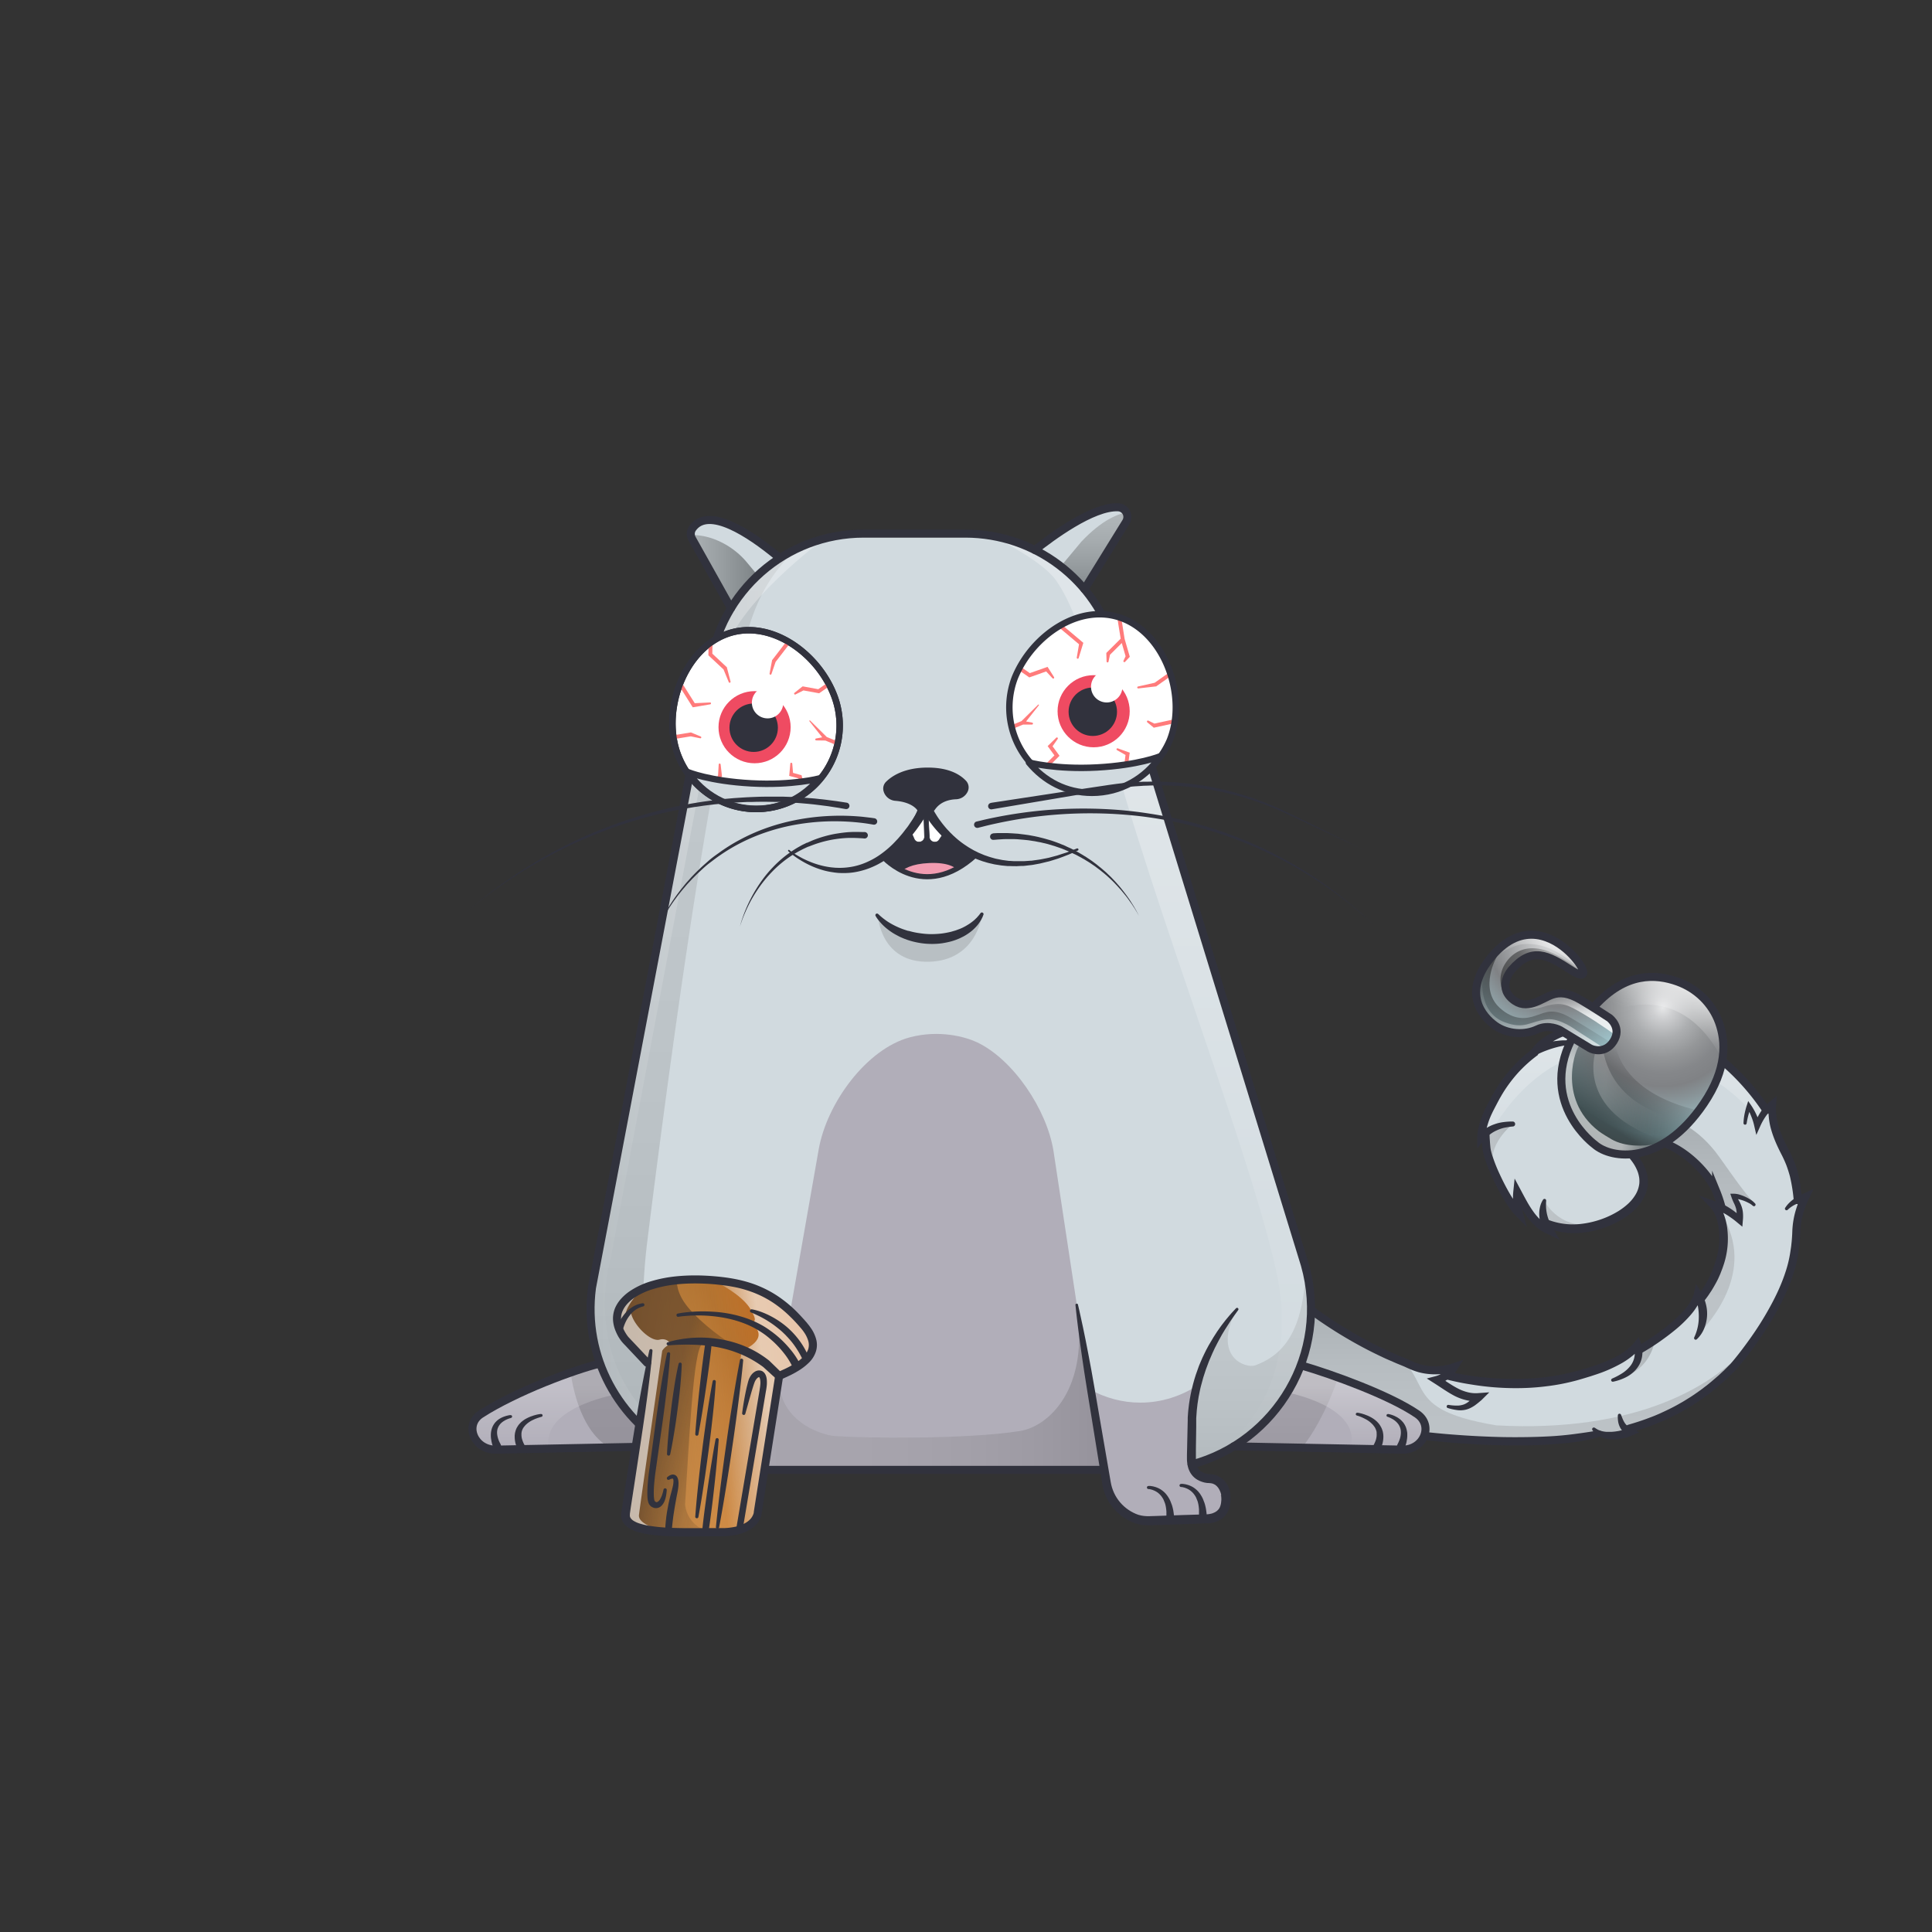 <svg xmlns="http://www.w3.org/2000/svg" viewBox="0 0 3000 3000" xmlns:xlink="http://www.w3.org/1999/xlink"><rect x="0" y="0" width="3000" height="3000" fill="#333333" stroke="none"/><g id="item_j"></g><g id="item_i"></g><mask id="hooktail_mask"><g fill="white"><path d="M0 0h3000v3000H0z"></path><path d="M0 0h3000v3000H0z"></path></g><g fill="black"><path d="M2399.9,1601.2a38.3,38.3,0,0,1,19.5,3.8l14.1,8.6c-25.9,53.4-14.1,96.3.5,123a151.2,151.2,0,0,0,38.5,45.7c10,8.6,28.1,16.7,51.7,16.7a111.4,111.4,0,0,0,13.8-.9,121.9,121.9,0,0,0,24.1-5.7h31.8v155.1H2251.8V1636.6h86.1Z"></path></g></mask><g clip-path="url(#kittyClipPath)" mask="url(#hooktail_mask)"><g id="tailFur"><clipPath id="tailFurClipPath"><path fill="none" d="M2518.1 1775.9c67.6-29 132.6 39.9 146.7 73.7 47.9 115.1-49.5 194.9-49.5 194.9-36.6 34.8-88.5 67.7-157.3 88.8-175.2 53.8-339.1-38.4-422.2-99l-34.7-24.9-36.1 140.1 220.5 76.5a855.3 855.3 0 0 0 229.1 11.7c98.1-8.4 186.8-29.1 266-104.6 93.5-89.2 148.8-239.5 82.8-373.6-44.5-90.3-152-191.5-273.7-171.9-89 14.4-190.9 94.4-182.6 186.5 5.7 64 64.5 132.1 133.1 133.9 48.3 1.2 112.1-30.2 112.1-73.4-.1-34.5-40.8-73.1-100.9-79.5"></path></clipPath><g clip-path="url(#tailFurClipPath)"><path fill="#d1dadf" d="M1904 1577.4H2843V2245.94H1904z"></path><defs><clipPath id="tailShadowClipPath"><path fill="none" d="M2518.1 1775.9c67.6-29 132.6 39.9 146.7 73.7 47.9 115.1-49.5 194.9-49.5 194.9-36.6 34.8-88.5 67.7-157.3 88.8-175.2 53.8-339.1-38.4-422.2-99l-34.7-24.9-36.1 140.1 220.5 76.5a855.3 855.3 0 0 0 229.1 11.7c98.1-8.4 186.8-29.1 266-104.6 93.5-89.2 148.8-239.5 82.8-373.6-44.5-90.3-152-191.5-273.7-171.9-89 14.4-190.9 94.4-182.6 186.5 5.7 64 64.5 132.1 133.1 133.9 48.3 1.2 112.1-30.2 112.1-73.4-.1-34.5-40.8-73.1-100.9-79.5"></path></clipPath><linearGradient id="tailShadow__a" x1="2364.15" x2="2364.15" y1="2291.47" y2="2013.47" gradientUnits="userSpaceOnUse"><stop offset="0" stop-color="gray"></stop><stop offset=".27" stop-color="#7d7d7d"></stop><stop offset=".46" stop-color="#747474"></stop><stop offset=".64" stop-color="#646464"></stop><stop offset=".8" stop-color="#4d4d4d"></stop><stop offset=".95" stop-color="#303030"></stop><stop offset="1" stop-color="#242424"></stop></linearGradient><linearGradient id="tailShadow__c" x1="2579.15" x2="2579.15" y1="1867.47" y2="1441.6" gradientUnits="userSpaceOnUse"><stop offset="0" stop-color="#fff" stop-opacity="0"></stop><stop offset=".72" stop-color="#fff"></stop></linearGradient><linearGradient id="tailShadow__d" x1="2587.47" x2="2587.47" y1="2073.86" y2="1728.38" xlink:href="#tailShadow__a"></linearGradient><linearGradient id="tailShadow__e" x1="2396.61" x2="2485.21" y1="1887.62" y2="1887.62" xlink:href="#tailShadow__a"></linearGradient><linearGradient id="tailShadow__f" x1="2304.65" x2="2348.9" y1="1780.65" y2="1780.65" xlink:href="#tailShadow__a"></linearGradient><linearGradient id="tailShadow__g" x1="2506.83" x2="2569.65" y1="2112.03" y2="2112.03" xlink:href="#tailShadow__a"></linearGradient></defs><g clip-path="url(#tailShadowClipPath)" style="mix-blend-mode:overlay"><path style="mix-blend-mode:overlay" fill="url(#tailShadow__c)" d="M2307.1 1774.1s88.4-203.4 288.4-129.1c66.9 24.8 105.7 57.5 134.4 94.2 4.4 5.7 19.9-21.7 19.9-21.7.4 11.2 7.3 50.8 11.4 58.3 27.2 50.1 25 91.7 25 91.7l136-196-234-212.5-344-17.4-108 123.9z" opacity=".35"></path></g><g clip-path="url(#tailShadowClipPath)" style="mix-blend-mode:multiply"><path style="mix-blend-mode:multiply" fill="url(#tailShadow__a)" d="M2135.9 2084.1c107 52 21.6 101.5 187.6 129.2 212 11.5 341.1-57.3 402.4-136.4l100.3-44.4-96 259-828-9.1 54-268.9s122.4 42.7 179.7 70.6z" opacity=".25"></path><path style="mix-blend-mode:multiply" fill="url(#tailShadow__d)" d="M2518.1 1732c7.7-2.1 88.7-22.5 150.9 63.5 14.2 19.6 27.4 39.3 42.7 58.6 3.7 4.6 8 9.1 11.9 14.1-6.5-.8-30.7-15.2-28.4-9.4 6.7 17.7 7.4 15.6 6 35.7-.5 5.7-38.2-23.4-34.8-18.7 67.4 91.3-10.7 176.9-30.7 198.1 15.5-24.1 6.8-63.7.5-63.7l-57-202.7s-20.1-11.2-61.1-31.6-66.7-20.8-66.7-20.8 30.8-12.4 66.7-23.1z" opacity=".25"></path><path style="mix-blend-mode:multiply" fill="url(#tailShadow__e)" d="M2399.5 1867s24.8 47.5 85.7 32c0 0-34.8 20.8-85.7.1 0 0-6.6-16.6 0-32.1z" opacity=".25"></path><path style="mix-blend-mode:multiply" fill="url(#tailShadow__f)" d="M2348.9 1745.4s-42.7 33.6-28.7 70.6c0 0-15-30.8-15.5-56.4 0 0 19-15.3 44.2-14.2z" opacity=".25"></path><path style="mix-blend-mode:multiply" fill="url(#tailShadow__g)" d="M2506.8 2142.1s50.9-4.6 62.9-60.1l-26.5 13s5.8 28.7-36.4 47.1z" opacity=".25"></path></g></g></g><g id="tail"><path fill="#d1dadf" d="M2590.9 1602.2c-9-21-4.3-49.5 12.4-66.9-.5 33.9 48.2 90.6 67.1 108.5"></path><path fill="#31323d" d="M2588.6 1603.2a48.9 48.9 0 0 1-7-17.9 60.7 60.7 0 0 1-.3-19.5 57.9 57.9 0 0 1 6-18.6 71.1 71.1 0 0 1 11.5-16.2l10.9-11.4v15.8a47.7 47.7 0 0 0 2.3 14.1 112.4 112.4 0 0 0 5.7 14.1 219.3 219.3 0 0 0 16.2 27 314.1 314.1 0 0 0 19.4 25.3q5.1 6.1 10.5 12c3.6 3.9 7.3 7.8 11 11.3a6.2 6.2 0 1 1-8.5 9.1c-4.2-3.9-8-7.8-11.7-11.9s-7.4-8.2-10.9-12.4c-7.1-8.5-13.8-17.2-20.1-26.2a217.3 217.3 0 0 1-17.1-28.7 106.8 106.8 0 0 1-6.4-16 57.2 57.2 0 0 1-2.9-17.8l10.7 4.4a46.7 46.7 0 0 0-8.9 13.1 89.7 89.7 0 0 0-5.1 15.4 79 79 0 0 0-2.1 16.2 69.1 69.1 0 0 0 1.5 16.8 2.6 2.6 0 0 1-2 3 2.7 2.7 0 0 1-2.7-1z"></path><path fill="#31323d" d="M2401.9 1893.3a109 109 0 0 0 37.6 7.9 112.6 112.6 0 0 0 19.2-1.2 136.5 136.5 0 0 0 19-4 139.1 139.1 0 0 0 35.5-15.5 103.3 103.3 0 0 0 15.2-11.6 65.1 65.1 0 0 0 11.5-14.3 43.6 43.6 0 0 0 5.6-16.6 42.3 42.3 0 0 0-.1-8.7 54.6 54.6 0 0 0-2-8.7 63.8 63.8 0 0 0-8.6-16.3 81.8 81.8 0 0 0-12.8-14.2 104.1 104.1 0 0 0-15.4-11.7 131.5 131.5 0 0 0-17.4-9.3 164.6 164.6 0 0 0-38.1-11.5 2.4 2.4 0 0 1-2-2.9 2.5 2.5 0 0 1 2.5-2.1 138.4 138.4 0 0 1 41.1 7.8 145.7 145.7 0 0 1 19.4 8.7 123.1 123.1 0 0 1 17.7 12.1 93.1 93.1 0 0 1 15 15.7 72.4 72.4 0 0 1 10.7 19.5 59.2 59.2 0 0 1 2.8 11.2 56.8 56.8 0 0 1 .4 11.7 55.7 55.7 0 0 1-7 22 81.9 81.9 0 0 1-13.8 17.6 104.1 104.1 0 0 1-17.2 13.3 150.4 150.4 0 0 1-39.2 17.2 137.8 137.8 0 0 1-42.5 5.3 118.3 118.3 0 0 1-41.9-9.8 6.3 6.3 0 0 1 4.8-11.6z"></path><path fill="none" stroke="#31323d" stroke-linecap="round" stroke-miterlimit="10" stroke-width="12.5" d="M2518.1 1775.9c67.6-29 132.6 39.9 146.7 73.7a200 200 0 0 1 8.2 24.4"></path><path fill="#31323d" d="M2503.4 2140.6a105.9 105.9 0 0 0 16-8.5 50.1 50.1 0 0 0 12.6-11.6 32 32 0 0 0 6.1-14.5 29.8 29.8 0 0 0 .2-7.9 26.3 26.3 0 0 0-.6-3.9 12.1 12.1 0 0 0-.5-1.8c-.1-.3-.1-.6-.2-.9l-.2-.4v-.2h-.1l10.7 1.4a76.8 76.8 0 0 1-14.8 14.8 115.3 115.3 0 0 1-17 11.1 220.2 220.2 0 0 1-36.4 15.8l-9.4 3.1-9.2 2.8c-6.3 1.9-12.6 3.8-19 5.3a317.6 317.6 0 0 1-38.7 7.2 367.3 367.3 0 0 1-39.2 3 424.933 424.933 0 0 1-78.1-5.4c-6.5-1-12.9-2.1-19.3-3.4s-12.7-2.7-19-4.3a6.1 6.1 0 0 1-4.6-7.5 6.3 6.3 0 0 1 7.3-4.7c6.3 1.4 12.5 2.6 18.8 3.7s12.5 2.1 18.8 3c12.5 1.7 25.2 3 37.8 3.7 6.3.4 12.6.6 19 .7s12.6.1 18.9-.1 12.7-.5 19-1 12.5-1 18.8-1.9 12.5-1.7 18.7-2.8 12.3-2.4 18.5-3.9 12.1-3.1 18.2-4.9l9.3-2.7 9-2.9a218.9 218.9 0 0 0 34.6-14.3 121.2 121.2 0 0 0 15.4-9.7 75.9 75.9 0 0 0 6.8-5.7 69.8 69.8 0 0 0 5.9-6.4l7-8.5 3.7 9.9.2.5v.3l.2.8a6.5 6.5 0 0 1 .4 1.3l.6 2.7a49.9 49.9 0 0 1 .7 5.4 44.2 44.2 0 0 1-.8 10.9 41.3 41.3 0 0 1-3.6 10.2 45.9 45.9 0 0 1-6.1 8.8 52.1 52.1 0 0 1-16.5 12.1 79 79 0 0 1-18.5 6.2 2.6 2.6 0 0 1-3-2 2.6 2.6 0 0 1 1.5-2.8z"></path><path fill="#31323d" d="M2386.8 1639.1a208.1 208.1 0 0 0-28.8 25.9 219.2 219.2 0 0 0-23.4 30.8l-2.5 4.1-2.4 4.2c-.9 1.4-1.6 2.9-2.4 4.3l-2.3 4.3-4.6 8.8-2.3 4.5-2 4.2a119.5 119.5 0 0 0-6.6 17.8 76.7 76.7 0 0 0-2.2 9.2c-.3 1.5-.5 3-.7 4.5l-.3 2.2v2l-10.9-4.1a70.5 70.5 0 0 1 11.7-9.5 63 63 0 0 1 13.3-6.5 65.2 65.2 0 0 1 14.2-3.4 99 99 0 0 1 14.3-.9 3.8 3.8 0 0 1 3.8 3.9 3.7 3.7 0 0 1-3.5 3.8h-.1a108.3 108.3 0 0 0-12.9 1.9 60.6 60.6 0 0 0-12 4.1 50.5 50.5 0 0 0-10.7 6.4 59 59 0 0 0-8.8 8.5l-10.8 13.1v-18.8a7.6 7.6 0 0 1 .1-1.5 12.4 12.4 0 0 1 .3-2.7 45.1 45.1 0 0 1 .8-5.3c.6-3.5 1.5-6.9 2.4-10.3a148.5 148.5 0 0 1 7.3-19.6l2.3-4.7 2.3-4.5 4.6-8.8 2.4-4.5c.8-1.5 1.6-3 2.5-4.5l2.5-4.4 2.7-4.4a232.4 232.4 0 0 1 24.8-32.7 220.3 220.3 0 0 1 30.5-27.4h.1a6.3 6.3 0 0 1 7.4 10.1z"></path><path fill="#31323d" d="M2517.2 2197c.9 2.5 1.9 5 2.9 7.3a33.4 33.4 0 0 0 3.5 6.2 20.8 20.8 0 0 0 4.5 4.4 33.9 33.9 0 0 0 6 3.5l11.4 5.8-12.1 5.1-2 .8-1.9.7a27.8 27.8 0 0 1-3.8 1.2 73.8 73.8 0 0 1-7.8 1.9 67.3 67.3 0 0 1-16.2 1.2 47.2 47.2 0 0 1-8.3-1.1 39.3 39.3 0 0 1-8-2.6 31 31 0 0 1-7.3-4.6 30 30 0 0 1-5.5-6.3 2.6 2.6 0 0 1 3.6-3.5h.2a38.9 38.9 0 0 0 5.8 3.5 42.1 42.1 0 0 0 6.3 2 46.2 46.2 0 0 0 6.5.9h6.8a93.6 93.6 0 0 0 13.7-1.8l6.8-1.6 3.4-1 1.7-.5 1.5-.5-.6 10.9a39.1 39.1 0 0 1-7.6-5.6 27 27 0 0 1-5.7-8.1 29.8 29.8 0 0 1-2.5-8.9 42.7 42.7 0 0 1-.3-8.7 2.6 2.6 0 0 1 2.7-2.4 2.8 2.8 0 0 1 2.3 1.7z"></path><path fill="#31323d" d="M2249.3 2181.5a79.8 79.8 0 0 0 12.7 1.1 31.1 31.1 0 0 0 11.6-2 30.6 30.6 0 0 0 9.5-6.4 95.2 95.2 0 0 0 8.6-9.2l4.9 10.7a65.4 65.4 0 0 1-19.7-1.5 79.9 79.9 0 0 1-18.3-6.7c-5.6-2.9-10.9-6.2-16-9.5s-10.1-6.7-15-9.8l-12.1-7.7 13.8-3.6a39.4 39.4 0 0 0 23-17.2l7.4 9.2a96.3 96.3 0 0 1-38 4.9 94.2 94.2 0 0 1-19-3.1c-3.1-.9-6.1-1.9-9.2-3.1l-2.3-.9-2.1-.9-4.1-1.8-4.1-1.9-4.1-1.7-8.3-3.4-16.8-7.3c-11-5.1-21.9-10.4-32.7-16.1s-21.3-11.6-31.7-17.8-20.7-12.7-30.8-19.5c-5-3.3-10-6.8-15-10.3l-14.7-10.5-29.3-21.1 9.7-3.5-36.2 140.2-4-7.5 220.6 76.5-.9-.2c5.8 1 12 1.8 18.1 2.6s12.2 1.5 18.4 2.1c12.3 1.3 24.6 2.4 37 3.3q37.1 2.8 74.1 3.6c12.4.2 24.8.2 37.1 0s24.7-.6 37-1.3 24.5-1.9 36.7-3.5 24.2-3.3 36.3-5.5a5 5 0 0 1 2.4 9.7 225.6 225.6 0 0 1-37.1 8.2c-12.4 1.7-25 2.8-37.5 3.7-25.1 1.7-50.1 2-75.1 1.5s-50-1.8-74.9-3.7c-12.5-1-24.9-2.1-37.3-3.5-6.3-.6-12.5-1.4-18.7-2.2s-12.4-1.6-18.8-2.8h-.4l-.5-.2-220.6-76.5-5.4-1.9 1.4-5.5 36.2-140.2 2.3-8.9 7.4 5.4 29.3 21.1 14.6 10.4c4.9 3.5 9.8 6.8 14.8 10.2 9.9 6.6 19.9 13 30.2 19.1s20.6 11.9 31.1 17.5 21.3 10.8 32.1 15.7c5.4 2.5 10.9 4.8 16.4 7.2l8.3 3.4 4.2 1.7 4.2 1.9 4.1 1.9 2 .9 1.9.7c2.6 1 5.3 1.8 8 2.6a83.7 83.7 0 0 0 16.5 2.8 86.1 86.1 0 0 0 33.1-4.3l16.6-5.6-9.2 14.8a52.1 52.1 0 0 1-30.5 22.7l1.7-11.4c10.4 6.6 20 13.6 30.1 18.7a68.2 68.2 0 0 0 15.4 5.7 50.5 50.5 0 0 0 16 1.2l16.9-1.2-12 11.9c-3.4 2.9-7 5.9-10.9 8.7a56.4 56.4 0 0 1-6.4 3.7 35.5 35.5 0 0 1-7.1 2.6 36.6 36.6 0 0 1-14.7.5 82.9 82.9 0 0 1-13.3-3 2.4 2.4 0 0 1-1.7-3.1 2.4 2.4 0 0 1 2.7-1.8z"></path><path fill="#31323d" d="M2630.8 2076.6a72.8 72.8 0 0 0 5.4-15.9 75.2 75.2 0 0 0 1.7-16.3 86.1 86.1 0 0 0-1.4-16.1 48 48 0 0 0-5.7-14.9l11.5-1.8a56 56 0 0 1-6.8 16.2 97.2 97.2 0 0 1-9.8 13.5 191 191 0 0 1-23.2 22.7c-8.2 6.8-16.7 13.2-25.4 19.3s-17.7 11.8-26.9 17.1a6.4 6.4 0 0 1-8.6-2.3 6.2 6.2 0 0 1 2.3-8.5h.1c8.8-5.1 17.5-10.7 26-16.6s16.7-12 24.5-18.6a197.1 197.1 0 0 0 21.7-21.1 96.8 96.8 0 0 0 8.6-11.9 43.5 43.5 0 0 0 5.3-12.5l3.5-15.4 8 13.5a69.6 69.6 0 0 1 7.4 18.4 59 59 0 0 1 1.6 19.6 61.9 61.9 0 0 1-4.8 18.9 46.9 46.9 0 0 1-11 15.7 2.5 2.5 0 0 1-3.6-.1 2.6 2.6 0 0 1-.4-2.8z"></path><path fill="#31323d" d="M2528 2212.4c9.5-2.7 19-5.7 28.3-9.1l6.9-2.6 3.4-1.3 3.5-1.4 6.8-2.9 6.7-3.1c8.9-4.1 17.8-8.6 26.3-13.6 4.3-2.3 8.4-5 12.6-7.6l6.2-4 3.1-2.1 3-2.1 6.1-4.3 5.9-4.5 2.9-2.2 2.9-2.3 5.7-4.7 5.6-4.8c1.9-1.7 3.8-3.2 5.6-4.9l5.4-5.1 1.4-1.2 1.3-1.3 2.6-2.6 5.2-5.2 1.3-1.3.3-.3.2-.2.6-.7 2.4-2.8c3.2-3.8 6.3-7.7 9.4-11.6 6.1-7.8 12-15.8 17.8-23.9a488.6 488.6 0 0 0 31.6-50.4c9.5-17.3 17.8-35.3 23.8-54a185.3 185.3 0 0 0 6.9-28.3l1.1-7.3c.4-2.4.7-4.8.9-7.3.6-4.8.9-9.7 1.2-14.6l.3-7.6.3-4 .4-3.9a141.9 141.9 0 0 1 2.8-15.6 146.8 146.8 0 0 1 10.8-29.5l7.6 8.7a91.8 91.8 0 0 0-15.7 4.7 46.2 46.2 0 0 0-13.5 9 2.5 2.5 0 0 1-3.6-.1 2.4 2.4 0 0 1-.2-3.1 44.6 44.6 0 0 1 5.8-7.2 58.6 58.6 0 0 1 7.1-6.1 99.9 99.9 0 0 1 16.2-9.1l14.9-6.8-7.3 15.5a127 127 0 0 0-9.9 27 109.5 109.5 0 0 0-2.6 14.1l-.4 3.5-.2 3.6-.4 7.5c-.2 5.1-.6 10.2-1.1 15.4-.3 2.5-.6 5.1-1 7.6l-1.1 7.6a218.2 218.2 0 0 1-7.4 30.2c-6.3 19.6-15 38.2-24.7 56.1a520.7 520.7 0 0 1-32.4 51.7c-5.9 8.2-11.9 16.4-18.2 24.4-3.2 3.9-6.4 7.9-9.7 11.8l-2.4 2.9-.7.8-.4.4-.3.4-1.4 1.4-5.5 5.4c-7.2 7.4-14.9 14-22.7 20.7l-5.9 4.8-3 2.4-3 2.4-6.2 4.6-6.2 4.4-3.1 2.2-3.2 2.1-6.4 4.3c-4.4 2.6-8.7 5.4-13.2 7.9-8.8 5.1-18 9.8-27.2 14.1l-7 3.2-7.1 2.9-3.5 1.5-3.6 1.4-7.2 2.7c-9.6 3.5-19.3 6.6-29.1 9.4a6.3 6.3 0 0 1-7.7-4.3 6.1 6.1 0 0 1 4.3-7.7z"></path><path fill="#31323d" d="M2785.3 1864a254.3 254.3 0 0 0-5.9-37.3c-1.6-6-3.5-11.9-5.7-17.8a185.6 185.6 0 0 0-7.8-17c-6-11.7-11.6-23.9-15.4-37a104.5 104.5 0 0 1-3.8-40.9l9.2 4.9a69 69 0 0 0-13.4 13.6 95.7 95.7 0 0 0-9.5 16.9l-5.8 12.9-3.1-13.5a85.6 85.6 0 0 0-4.6-14.9 92.6 92.6 0 0 0-6.8-14.2l6.5-.7a106.8 106.8 0 0 0-4.3 12.4q-1.7 6.3-2.7 12.9a2.5 2.5 0 0 1-2.8 2.1 2.4 2.4 0 0 1-2.1-2.6 92.6 92.6 0 0 1 1.6-13.8 121.5 121.5 0 0 1 3.5-13.5l2.2-6.8 4.2 6.1a102.6 102.6 0 0 1 8.4 14.8 108.4 108.4 0 0 1 6 15.9l-8.9-.6a103.4 103.4 0 0 1 9.7-19.4 77.2 77.2 0 0 1 14.8-16.4l10.2-8.5-1 13.5a85.1 85.1 0 0 0 .5 18.2 100.6 100.6 0 0 0 4 17.9 160.6 160.6 0 0 0 6.8 17.4c2.6 5.8 5.5 11.5 8.5 17.1a170 170 0 0 1 8.4 18.4 144.6 144.6 0 0 1 6.2 19.3q1.2 4.9 2.1 9.9c.6 3.4 1.1 6.7 1.5 10q1.4 9.9 1.8 19.8a6.3 6.3 0 0 1-5.9 6.6 6.4 6.4 0 0 1-6.6-5.6z"></path><path fill="#31323d" d="M2312.9 1759.8c0 1 0 2.5.1 3.8s.1 2.8.2 4.2l.6 8.4.4 4.2.2 2 .3 1.9.3 1.8c.1.6.4 1.3.5 1.9s.6 2.6 1 3.9a243.3 243.3 0 0 0 12.1 31.1c4.7 10.2 9.8 20.2 15.4 29.9 1.4 2.5 2.9 4.8 4.4 7.2s3 4.6 4.5 6.9l2.4 3.3 1.2 1.7 1.3 1.5 1.2 1.6a8.6 8.6 0 0 0 1.3 1.4l2.6 2.7-10.3 6.2a99.6 99.6 0 0 1-2.8-34.8l2.1-20.5 9.7 18.1c3.1 5.9 6.2 11.7 9.4 17.4a163 163 0 0 0 10.2 16.1 81.4 81.4 0 0 0 12.3 13.8 49.6 49.6 0 0 0 14.9 9.3l-7.2 9.6a39.5 39.5 0 0 1-7.5-11.8 42.6 42.6 0 0 1-3.4-13.5 45.5 45.5 0 0 1 .8-13.8 36.1 36.1 0 0 1 5-12.5 2.7 2.7 0 0 1 3.6-.8 3 3 0 0 1 1.2 2.4 76.5 76.5 0 0 0-.1 11.7 66.4 66.4 0 0 0 1.8 11 72.2 72.2 0 0 0 3.5 10.2 86 86 0 0 0 5 9.5l10.8 18.4-18-8.8a59.7 59.7 0 0 1-18.7-11.5 99.8 99.8 0 0 1-14.1-15.8c-8.2-11.3-14.3-23.4-20.6-35l11.8-2.3a84.2 84.2 0 0 0 2.4 30.4l6.1 23.1-16.4-16.9-3.4-3.5a12.2 12.2 0 0 1-1.5-1.7l-1.5-1.8-1.4-1.8-1.3-1.8-2.7-3.7c-1.6-2.4-3.3-4.9-4.8-7.4l-4.6-7.5c-5.8-10.1-11.1-20.5-16-31a254.6 254.6 0 0 1-12.7-32.9l-1.2-4.4c-.1-.8-.4-1.5-.5-2.3l-.4-2.4c-.1-.8-.3-1.6-.4-2.4l-.2-2.2-.4-4.4c-.3-2.8-.5-5.7-.7-8.6s-.2-3-.2-4.5-.1-2.9-.1-4.7a6.3 6.3 0 1 1 12.5.3z"></path><path fill="#31323d" d="M2721.7 1872.3a25.6 25.6 0 0 0-6.5-4.4 63.6 63.6 0 0 0-7.5-3.4 69.8 69.8 0 0 0-7.8-2.3 24.6 24.6 0 0 0-7.4-.7l3.5-5.3a79.9 79.9 0 0 0 4.2 8.2 55.6 55.6 0 0 1 4.3 9.5 40.4 40.4 0 0 1 2 10.7 61 61 0 0 1-.2 10.5l-.8 9.7-7.8-6.4c-2.9-2.5-6-4.9-9.1-7.1s-6.2-4.3-9.5-6.2a83.7 83.7 0 0 0-10-4.8c-3.4-1.4-7.1-2.6-10.9-3.8l6.3-10.1a54.9 54.9 0 0 1 12 18.6 93.7 93.7 0 0 1 5.3 20.5 128.6 128.6 0 0 1-6.3 61.3c-.5 1.6-1.1 3.2-1.7 4.7l-1.8 4.7c-.5 1.5-1.3 3.2-2 4.8l-2.1 4.7c-3 6.1-6.4 12-9.9 17.8l-5.6 8.4c-2 2.8-4 5.5-6.1 8.2a6.2 6.2 0 0 1-8.8 1 6.3 6.3 0 0 1-1.2-8.6q2.8-3.9 5.4-7.8t5.1-8.1a178.1 178.1 0 0 0 8.9-16.7c.7-1.5 1.3-2.9 2-4.3a42.8 42.8 0 0 0 1.7-4.3l1.7-4.6 1.6-4.5a121.4 121.4 0 0 0 4.9-17.9 114.9 114.9 0 0 0 1.2-37 80.2 80.2 0 0 0-4.2-17.7 43.6 43.6 0 0 0-8.7-14.6l-17.9-18.8 24.2 8.8c3.7 1.3 7.6 2.7 11.5 4.4a81.5 81.5 0 0 1 11.3 6 117.6 117.6 0 0 1 10.2 7.2c3.3 2.5 6.3 5.2 9.4 8l-8.6 3.2a52.2 52.2 0 0 0 .7-8.8 33.3 33.3 0 0 0-1-8.4 45.4 45.4 0 0 0-3.2-8.3 80.3 80.3 0 0 1-3.9-9.4l-1.8-5.3h5.3a31.6 31.6 0 0 1 9.6 1.6 63.6 63.6 0 0 1 8.6 3.3 75.2 75.2 0 0 1 7.9 4.3 34.3 34.3 0 0 1 7.2 6.1 2.5 2.5 0 0 1-.2 3.5 2.5 2.5 0 0 1-3.4-.1z"></path><path fill="#31323d" d="M2737.2 1726.8a356.5 356.5 0 0 0-68.3-76.2 283.1 283.1 0 0 0-42-29.1l-5.5-3.1c-1.9-1-3.8-2.1-5.7-2.9l-5.7-2.9-2.9-1.3-2.9-1.3c-3.9-1.7-7.8-3.4-11.7-4.9s-8-2.8-12-4a191.1 191.1 0 0 0-49.8-7.9 193.9 193.9 0 0 0-25.3 1l-3.1.4-2 .2h-1.6l-6.4.6-6.4.6-6.3.8c-17 2.2-33.7 5.7-49.4 11.4a118.5 118.5 0 0 0-22.3 11l-2.5 1.6-2.4 1.9a42.2 42.2 0 0 0-4.6 3.8 82.3 82.3 0 0 0-8.2 8.5l-7.7-9.7a155 155 0 0 1 15.8-5.4 151.8 151.8 0 0 1 16.3-3.3l4.1-.5 4.1-.4 4.2-.3h4.1a111.9 111.9 0 0 1 16.4.8 2.5 2.5 0 0 1-.1 5c-5.3.4-10.5 1-15.6 1.9l-3.9.6-3.8.8-3.8.8-3.8 1c-4.9 1.3-9.9 2.9-14.7 4.7a134 134 0 0 0-14 6l-23.5 11.4 15.8-21.1 2.2-2.8 2.3-2.7c1.7-1.8 3.4-3.4 5.2-5s3.6-3 5.5-4.3l2.9-2 3-1.9a143.4 143.4 0 0 1 24.6-12c17-6.2 34.6-9.8 52.2-12.1l6.6-.9 6.6-.6 6.6-.6h2.1c-.1.1.5 0-.2.1h1.1l3.3-.4a219.2 219.2 0 0 1 26.9-1.1 203.6 203.6 0 0 1 53.1 8.4c4.3 1.3 8.6 2.7 12.8 4.3s8.3 3.4 12.4 5.2l3 1.3 3 1.5 6.1 2.9c2 .9 3.9 2 5.9 3.1l5.8 3.2a308.2 308.2 0 0 1 43.8 30.4 369.2 369.2 0 0 1 70.8 78.9 6.2 6.2 0 0 1-1.8 8.6 6.1 6.1 0 0 1-8.6-1.7h-.1z"></path></g></g><g id="item_h"></g><g id="wild"><g id="wild_pirate_hooktail_hook"><g id="wild_hook_full"><defs><radialGradient id="wild__c" cx="2568.78" cy="1563.59" r="420.26" gradientTransform="matrix(1, 0.06, -0.06, 1, 106.99, -152.75)" gradientUnits="userSpaceOnUse"><stop offset="0" stop-color="#e6e7e8"></stop><stop offset=".04" stop-color="#cecfd1"></stop><stop offset=".11" stop-color="#acaeb0"></stop><stop offset=".18" stop-color="#949698"></stop><stop offset=".24" stop-color="#85878a"></stop><stop offset=".29" stop-color="#808285"></stop><stop offset=".34" stop-color="#889397"></stop><stop offset=".45" stop-color="#9cbec4"></stop><stop offset=".47" stop-color="#a1c8cf"></stop><stop offset=".67" stop-color="#868789"></stop><stop offset=".77" stop-color="#d5d7d8"></stop><stop offset=".79" stop-color="#c7d1d3"></stop><stop offset=".83" stop-color="#b0c6cb"></stop><stop offset=".87" stop-color="#a2c0c6"></stop><stop offset=".9" stop-color="#9dbec4"></stop></radialGradient><radialGradient id="wild__d" cx="2397.76" cy="1465.95" r="340.75" gradientTransform="matrix(1, 0.06, -0.06, 1, 106.99, -152.75)" gradientUnits="userSpaceOnUse"><stop offset="0" stop-color="#e6e7e8"></stop><stop offset=".31" stop-color="#808285"></stop><stop offset=".46" stop-color="#96b0b6"></stop><stop offset=".55" stop-color="#a1c8cf"></stop><stop offset=".62" stop-color="#9fc3c9"></stop><stop offset=".71" stop-color="#99b4b9"></stop><stop offset=".81" stop-color="#8e9b9e"></stop><stop offset=".87" stop-color="#868789"></stop></radialGradient><linearGradient id="wild__a" x1="2582.2" x2="2479.58" y1="1598.73" y2="1777.12" gradientTransform="matrix(1, 0.06, -0.06, 1, 106.99, -152.75)" gradientUnits="userSpaceOnUse"><stop offset=".32" stop-opacity="0"></stop><stop offset=".85"></stop></linearGradient><radialGradient id="wild__e" cx="2662.72" cy="1711.71" r="482.14" gradientTransform="matrix(1, 0.06, -0.06, 1, 106.99, -152.75)" xlink:href="#wild__a"></radialGradient><radialGradient id="wild__f" cx="2438.58" cy="1429.66" r="134.97" gradientTransform="matrix(1, 0.06, -0.06, 1, 106.99, -152.75)" xlink:href="#wild__a"></radialGradient><radialGradient id="wild__g" cx="2389.69" cy="1773.14" r="388.73" gradientTransform="matrix(1, 0.06, -0.06, 1, 106.99, -152.75)" gradientUnits="userSpaceOnUse"><stop offset=".2" stop-color="#fff"></stop><stop offset=".33" stop-color="#fff"></stop><stop offset=".36" stop-color="#fff" stop-opacity=".84"></stop><stop offset=".4" stop-color="#fff" stop-opacity=".62"></stop><stop offset=".44" stop-color="#fff" stop-opacity=".43"></stop><stop offset=".48" stop-color="#fff" stop-opacity=".28"></stop><stop offset=".52" stop-color="#fff" stop-opacity=".16"></stop><stop offset=".56" stop-color="#fff" stop-opacity=".07"></stop><stop offset=".59" stop-color="#fff" stop-opacity=".02"></stop><stop offset=".63" stop-color="#fff" stop-opacity="0"></stop></radialGradient><linearGradient id="wild__h" x1="2728.04" x2="2333.23" y1="1708.41" y2="1681.36" gradientTransform="matrix(1, 0.06, -0.06, 1, 106.99, -152.75)" gradientUnits="userSpaceOnUse"><stop offset=".3" stop-color="#fff" stop-opacity="0"></stop><stop offset=".37" stop-color="#fff" stop-opacity="0"></stop><stop offset=".39" stop-color="#fff" stop-opacity=".03"></stop><stop offset=".43" stop-color="#fff" stop-opacity=".11"></stop><stop offset=".47" stop-color="#fff" stop-opacity=".25"></stop><stop offset=".51" stop-color="#fff" stop-opacity=".44"></stop><stop offset=".56" stop-color="#fff" stop-opacity=".69"></stop><stop offset=".61" stop-color="#fff" stop-opacity=".98"></stop><stop offset=".62" stop-color="#fff"></stop></linearGradient><linearGradient id="wild__i" x1="2537.86" x2="2631.86" y1="1674.42" y2="1470.42" gradientTransform="matrix(1, 0.06, -0.06, 1, 106.99, -152.75)" gradientUnits="userSpaceOnUse"><stop offset=".37" stop-color="#fff" stop-opacity="0"></stop><stop offset=".4" stop-color="#fff" stop-opacity=".03"></stop><stop offset=".45" stop-color="#fff" stop-opacity=".11"></stop><stop offset=".51" stop-color="#fff" stop-opacity=".25"></stop><stop offset=".58" stop-color="#fff" stop-opacity=".44"></stop><stop offset=".66" stop-color="#fff" stop-opacity=".69"></stop><stop offset=".74" stop-color="#fff" stop-opacity=".98"></stop><stop offset=".74" stop-color="#fff"></stop></linearGradient><linearGradient id="wild__j" x1="2404.5" x2="2451.67" y1="1504.13" y2="1657.16" gradientTransform="matrix(1, 0.06, -0.06, 1, 106.99, -152.75)" gradientUnits="userSpaceOnUse"><stop offset=".31" stop-color="#fff" stop-opacity="0"></stop><stop offset=".36" stop-color="#fff" stop-opacity=".23"></stop><stop offset=".42" stop-color="#fff" stop-opacity=".5"></stop><stop offset=".47" stop-color="#fff" stop-opacity=".71"></stop><stop offset=".52" stop-color="#fff" stop-opacity=".87"></stop><stop offset=".56" stop-color="#fff" stop-opacity=".97"></stop><stop offset=".58" stop-color="#fff"></stop></linearGradient><linearGradient id="wild__b" x1="1034.98" x2="797.64" y1="2039.63" y2="2038.65" gradientTransform="matrix(-0.65, 0.76, -0.76, -0.65, 4539.63, 2111.39)" gradientUnits="userSpaceOnUse"><stop offset=".21" stop-color="#fff" stop-opacity="0"></stop><stop offset=".26" stop-color="#fff" stop-opacity=".03"></stop><stop offset=".33" stop-color="#fff" stop-opacity=".11"></stop><stop offset=".41" stop-color="#fff" stop-opacity=".25"></stop><stop offset=".51" stop-color="#fff" stop-opacity=".44"></stop><stop offset=".62" stop-color="#fff" stop-opacity=".69"></stop><stop offset=".73" stop-color="#fff" stop-opacity=".98"></stop><stop offset=".74" stop-color="#fff"></stop></linearGradient><linearGradient id="wild__k" x1="2340.24" x2="2425.26" y1="1432.77" y2="1708.64" gradientTransform="matrix(1, 0.06, -0.06, 1, 106.99, -152.75)" xlink:href="#wild__b"></linearGradient></defs><g style="isolation:isolate"><path fill="none" d="M0 0H3000V3000H0z"></path><g><path fill="url(#wild__c)" d="M2439.8,1614.8s-52.7,87.2,42.2,167.5c62.6,52.9,269.5-95.1,161.6-235.1-24.5-31.8-126.7-45.4-167,14.5,0,0,21,15.7,23.9,18.2s19.5,18.8,8.6,33.3-23.2,21.5-34.3,16.8Z"></path><path fill="url(#wild__d)" d="M2422.5,1599.6c9.7,6.1,36.5,23.5,44.4,27s31.1,6.4,38.4-9.4,6-28.9-13.4-41.3-34.1-22-41.4-25.5-29-15.8-53.5,0-47.6,8.5-53.4-3.9-10.1-38,13-50.2,37.9-16.9,57.7-5.1,37.7,30.4,43.9,21-32.7-50.4-53.6-55.7-57.1-22.7-97.5,41.2,13.5,98.8,29.2,102.5,39.2,3.6,50.5-1.9S2414.2,1594.4,2422.5,1599.6Z"></path><path style="mix-blend-mode:multiply" fill="url(#wild__a)" d="M2639.3,1724.9s-71.2,102.6-164.9,55.4c0,0-95.4-98.3-28.9-167.8l22.6,16s25.5,18,39.6-11.9C2507.7,1616.6,2508.9,1695.6,2639.3,1724.9Z" opacity=".6"></path><path style="mix-blend-mode:multiply" fill="url(#wild__e)" d="M2490.2,1631l-18.4-1.5s-44.7-30.1-54.1-32.2-26.9-7.1-38.2,4-45.6,2.3-58.1-8.9-34.1-32.3-28.2-60.6,31.3-46.8,31.3-46.8-28.8,49.5,4.1,79.8c23.2,21.4,43.6,16.4,54.8,12.7,18.1-6,28.4-13.2,57.6,4.1s60.8,37.6,60.8,37.6Z" opacity=".4"></path><path style="mix-blend-mode:multiply" fill="url(#wild__f)" d="M2331.6,1533.3a45.8,45.8,0,0,1,3.9-34c14.2-25.7,51.3-48.1,117.1,8.3l6.1,6.4S2367.9,1439.2,2331.6,1533.3Z" opacity=".4"></path><g><path style="mix-blend-mode:overlay" fill="url(#wild__g)" d="M2569.1,1776.7s-33.1,28.5-84.5,6c-85.1-37.1-57.9-156.7-44.8-167.9l7,.2s13.8,10.6,5.6,8.8c-3.5-.7-37.2,80.5,30.1,132.7,4.2,3.2,15,9.8,19.7,12.5C2523.7,1781.5,2554.3,1779.9,2569.1,1776.7Z" opacity=".6"></path><path style="mix-blend-mode:overlay" fill="url(#wild__h)" d="M2628.4,1740.7s-123.4-5.7-140-114.6l-9,.4s-41.8,100.8,110.7,146.6Z" opacity=".2"></path><path style="mix-blend-mode:overlay" fill="url(#wild__i)" d="M2673.7,1643.7s-7.2-81.7-29.3-97.8c-9.5-6.9-89.9-67.7-166,12.5,0,0,4.6,9,11.5,13.5S2603.7,1511.5,2673.7,1643.7Z" opacity=".8"></path><path style="mix-blend-mode:overlay" fill="url(#wild__j)" d="M2511.5,1592.4s-53.6-33.7-62-38c-13.3-6.8-33.5-12.4-46.3-4.1-16.1,10.3-22.9,10.3-33.1,9.2-8.3-1-7.2-1-14.1-1.9-1.2-.2-7.4.7-6.4,1.3,8.3,5.1,23.7,11.9,48,4.1,27.5-8.7,36.9-2.6,61.1,11.5s51.7,34.3,51.7,34.3Z" opacity=".8"></path><path style="mix-blend-mode:overlay" fill="url(#wild__b)" d="M2458.3,1512s-41.3-52.1-95.2-45.7c-12.7,1.6-35.9,13.3-50.3,27.3,0,0-23.8,19,15.3-22s96.2-21,130.2,40.4" opacity=".6"></path><path style="mix-blend-mode:overlay" fill="url(#wild__k)" d="M2302.5,1515.4s-9.3,55.7,33.8,71.9c31.5,11.8,39.1-1.4,65.8-4.5,20.3-2.4,46.1,17.4,46.1,17.4l45.1,29s-10.1,8.3-35.3-6.5-46.3-36.6-78.8-23.5-51.9-.3-63.8-10.6S2274.8,1545.7,2302.5,1515.4Z" opacity=".6"></path></g><g fill="none" stroke="#31323d" stroke-linecap="round" stroke-miterlimit="10" stroke-width="12.5"><path d="M2476.6,1561.7c47.7-52.4,94.6-49.6,128.4-37.4,29.7,10.7,53.4,33.6,64.2,63.2s13,72.1-23.7,126.2c-65.9,97.2-143.5,86.1-169.1,63.7,0,0-86.2-62.5-36.6-162.6"></path><path d="M2468.5,1627.5l-46-27.9s-17.4-9.8-35.2-1.3c-20,9.5-47,7.7-65.9-5.9s-52.8-50.8-4.5-107.7,97-28.1,119.5-6.9,35,49.5,2.2,28c-35.3-23.2-60-36-91.3-.1,0,0-22.4,24.9.5,45.1s45.5-.5,63.1-6.4c11.2-3.7,24.3-3.1,43.9,8.4s44.4,27.9,44.4,27.9,20,14.9,6.1,36.5C2492.8,1636.6,2473.4,1630.5,2468.5,1627.5Z"></path></g></g></g></g></g></g><g clip-path="url(#kittyClipPath)"><g id="bodyFur"><clipPath id="furClipPath"><path d="M1211.5 866.4a240.2 240.2 0 0 1 129.5-37.8h158.2A240.5 240.5 0 0 1 1607 854c24.5-19.2 89.4-68.2 129.3-66.3a15 15 0 0 1 12.1 22.9L1684 914.8a240.5 240.5 0 0 1 47.2 89.2l295.1 960.1a248.1 248.1 0 0 1-6.4 155.9l.8.3c47.5 13.8 136.8 46.1 179.8 75.5 26.1 17.8 10.1 55.9-23.2 55.3l-261.6-5a246.8 246.8 0 0 1-65.3 28c2.8 13.3 12.3 21 28.1 21.9 18.2 1 23.7 18.6 24.5 25.5 2.3 21.2-5.8 34.7-27.9 36.9l-91.8 3a53.5 53.5 0 0 1-22.3-4 71.6 71.6 0 0 1-43.1-54.3l-3.5-20.7h-533.5l-5 26.6a71.4 71.4 0 0 1-8.8 23.9c-13.4 22.8-38.9 35.7-65.3 34.1l-84.3-5c-21.4-1.6-31.9-18.9-27.2-40.4 2.5-11.1 15.1-20.3 30.6-21.1 23.3-1.2 30.3-20.2 29.9-43.6v-3.3q-7.1-3.7-13.9-7.9L770 2251c-33.3.6-49.7-38.2-23.2-55.3 54-34.9 146.4-69.2 184.5-78.3l.6-.2a248.9 248.9 0 0 1-12.6-117.6l182.9-961.4a240.3 240.3 0 0 1 33-93.8l-60.5-108.1a15 15 0 0 1 .9-16c24.9-34.9 89.3 8.5 130.8 42.6z" fill="none"></path></clipPath><g clip-path="url(#furClipPath)"><path fill="#d1dadf" d="M18.2 11.6H2984.2V2977.46H18.2z"></path><path fill="#d1dadf" d="M724.1 562.8H2233.5V2386.89H724.1z"></path><path fill="#b1aeb9" d="M1198.3,2203.5c.9-22.6,1.7-43.6,10-71.8"></path><path fill="#b1aeb9" d="M1922.3,2254.2c-2.3,7.4,11.8,9.6,19.3,11.3a605.2,605.2,0,0,0,243.5,4.3c26.6-5,57-15.4,65.6-41.1,5.2-15.7.3-33.5-9.3-47s-23.5-23.3-37.6-32.1c-36.7-22.8-121.4-58.6-165.3-43-23,8.3-36.4,51.5-60.1,81.2C1958.2,2213.2,1929.3,2231.9,1922.3,2254.2Z"></path><path fill="#b1aeb9" d="M931.3,2117.4c17.9,52.1,45.2,87.9,97.9,118.8,5.4,3.2,3.6,14.1-.7,15.2l-76.4,20.7c-41.2,11.1-136.8-18.8-179.4-18.8s-49.7-27.3-33-55.4"></path><path fill="#b1aeb9" d="M1635.9,1787.5c-10.3-64.8-62.7-142.7-119.1-169.2-18.2-8.5-58.6-19.5-103.8-7.6-67.5,17.9-129.1,102.3-141.7,173.9l-86.6,492.8,254.5,38.3,275.3-34.9-42-252Z"></path><path fill="#b1aeb9" d="M1134.3,2160c-34.2,0-66.3-11-94.4-30.3.4,2.3.8,4.7,1.1,7.1,7.7,48.6,9.2,95.1,9.8,113.5,1.9,60.7-47.9,41.4-60.1,63.1-10.4,18.5,2.8,28.7,19.4,41.9s36.8,10.2,58.1,10.3c30.4,0,55.5,4.4,81.2-12s30.7-46.1,35.3-76.2l23.7-135.6A162,162,0,0,1,1134.3,2160Z"></path><path fill="#b1aeb9" d="M1843.9,2247.4c.8-16.7,5.8-55.3,17.6-97.3-27.2,17.9-58.1,27.9-90.8,27.9-28,0-54.6-7.4-78.8-20.7l17.6,114.4c3.9,30.2,8.5,60,33.8,76.9s50.5,13,80.9,13.6c21.2.4,41.3,3.8,58.2-9.1s30.3-22.8,20.3-41.5C1891,2289.6,1840.8,2308,1843.9,2247.4Z"></path></g></g><g id="shadow" style="mix-blend-mode:multiply"><defs><clipPath id="shadowClipPath"><path d="M1211.5 866.4a240.2 240.2 0 0 1 129.5-37.8h158.2A240.5 240.5 0 0 1 1607 854c24.5-19.2 89.4-68.2 129.3-66.3a15 15 0 0 1 12.1 22.9L1684 914.8a240.5 240.5 0 0 1 47.2 89.2l295.1 960.1a248.1 248.1 0 0 1-6.4 155.9l.8.3c47.5 13.8 136.8 46.1 179.8 75.5 26.1 17.8 10.1 55.9-23.2 55.3l-261.6-5a246.8 246.8 0 0 1-65.3 28c2.8 13.3 12.3 21 28.1 21.9 18.2 1 23.7 18.6 24.5 25.5 2.3 21.2-5.8 34.7-27.9 36.9l-91.8 3a53.5 53.5 0 0 1-22.3-4 71.6 71.6 0 0 1-43.1-54.3l-3.5-20.7h-533.5l-5 26.6a71.4 71.4 0 0 1-8.8 23.9c-13.4 22.8-38.9 35.7-65.3 34.1l-84.3-5c-21.4-1.6-31.9-18.9-27.2-40.4 2.5-11.1 15.1-20.3 30.6-21.1 23.3-1.2 30.3-20.2 29.9-43.6v-3.3q-7.1-3.7-13.9-7.9L770 2251c-33.3.6-49.7-38.2-23.2-55.3 54-34.9 146.4-69.2 184.5-78.3l.6-.2a248.9 248.9 0 0 1-12.6-117.6l182.9-961.4a240.3 240.3 0 0 1 33-93.8l-60.5-108.1a15 15 0 0 1 .9-16c24.9-34.9 89.3 8.5 130.8 42.6z" fill="none"></path></clipPath><linearGradient id="shadowGradient" x1="1180.91" y1="2153.98" x2="1714.46" y2="2153.98" gradientUnits="userSpaceOnUse"><stop offset="0" stop-color="gray"></stop><stop offset=".27" stop-color="#7d7d7d"></stop><stop offset=".46" stop-color="#747474"></stop><stop offset=".64" stop-color="#646464"></stop><stop offset=".8" stop-color="#4d4d4d"></stop><stop offset=".95" stop-color="#303030"></stop><stop offset="1" stop-color="#242424"></stop></linearGradient><linearGradient id="shadowGradient2" x1="1713.27" y1="794.55" x2="1713.27" y2="927.94" gradientUnits="userSpaceOnUse"><stop offset="0" stop-color="gray"></stop><stop offset=".14" stop-color="#797979"></stop><stop offset=".35" stop-color="#646464"></stop><stop offset=".6" stop-color="#434343"></stop><stop offset=".89" stop-color="#141414"></stop><stop offset="1"></stop></linearGradient><linearGradient id="shadowGradient3" x1="1028.58" y1="855.47" x2="1028.58" y2="2254.41" href="#shadowGradient" xlink:href="#shadowGradient"></linearGradient><linearGradient id="shadowGradient4" x1="1971.82" y1="1970.17" x2="1971.82" y2="2305.13" href="#shadowGradient" xlink:href="#shadowGradient"></linearGradient><linearGradient id="shadowGradient5" x1="1041.15" y1="888.73" x2="1175.15" y2="888.73" href="#shadowGradient2" xlink:href="#shadowGradient2"></linearGradient></defs><g clip-path="url(#shadowClipPath)"><path d="M1213.2 2110.7c-22.2 91.8 60.8 117.5 83.2 119.2 41.2 3.1 203.6 5.6 287.7-7.9 43.8-7 109.2-65.4 87.3-196.3l43 256.8h-533.5z" opacity=".2" fill="url(#shadowGradient)"></path><path d="M1233.2 855.5c-66 66-73.4 124.2-101.7 248-48.7 214.1-107.5 671.9-126.3 823.4a910.2 910.2 0 0 0-6.8 98.4v3.4c23.5 26 47.6 88.8 52.6 176.8l1.3 49s-31.3-.8-81-.8c-62 0-110.8-111.7-79.2-278.2 28.4-149.5-68-915.5-68-915.5l282.1-44.3s16-102.2 127-160.2z" opacity=".2" fill="url(#shadowGradient3)"></path><path d="M1854.3 2157.4s29.9-91.4 66.3-124.9c-39.4 75 14.1 92.7 28.1 87.7 53.7-19.2 75-66.7 79.2-150l65.3 116.3s-55 256-204 214l-38.7-18.1z" opacity=".2" fill="url(#shadowGradient4)"></path><path d="M1781.2 799.5s-38-26-102 41.5l-33.7 40.5 56.1 46.5z" opacity=".4" fill="url(#shadowGradient2)" style="mix-blend-mode:multiply"></path><path d="M1041.2 839.5s27.5-18.9 71.6-.8a122.7 122.7 0 0 1 47.5 35.2l14.9 17.9-37.7 54.9z" opacity=".4" fill="url(#shadowGradient5)" style="mix-blend-mode:multiply"></path></g></g><g id="highlight" style="mix-blend-mode:overlay"><defs><clipPath id="highlightClipPath"><path d="M1211.5 866.4a240.2 240.2 0 0 1 129.5-37.8h158.2A240.5 240.5 0 0 1 1607 854c24.5-19.2 89.4-68.2 129.3-66.3a15 15 0 0 1 12.1 22.9L1684 914.8a240.5 240.5 0 0 1 47.2 89.2l295.1 960.1a248.1 248.1 0 0 1-6.4 155.9l.8.3c47.5 13.8 136.8 46.1 179.8 75.5 26.1 17.8 10.1 55.9-23.2 55.3l-261.6-5a246.8 246.8 0 0 1-65.3 28c2.8 13.3 12.3 21 28.1 21.9 18.2 1 23.7 18.6 24.5 25.5 2.3 21.2-5.8 34.7-27.9 36.9l-91.8 3a53.5 53.5 0 0 1-22.3-4 71.6 71.6 0 0 1-43.1-54.3l-3.5-20.7h-533.5l-5 26.6a71.4 71.4 0 0 1-8.8 23.9c-13.4 22.8-38.9 35.7-65.3 34.1l-84.3-5c-21.4-1.6-31.9-18.9-27.2-40.4 2.5-11.1 15.1-20.3 30.6-21.1 23.3-1.2 30.3-20.2 29.9-43.6v-3.3q-7.1-3.7-13.9-7.9L770 2251c-33.3.6-49.7-38.2-23.2-55.3 54-34.9 146.4-69.2 184.5-78.3l.6-.2a248.9 248.9 0 0 1-12.6-117.6l182.9-961.4a240.3 240.3 0 0 1 33-93.8l-60.5-108.1a15 15 0 0 1 .9-16c24.9-34.9 89.3 8.5 130.8 42.6z" fill="none"></path></clipPath><linearGradient id="highlightGradient" x1="1844.99" y1="2256.39" x2="1844.99" y2="835.98" gradientUnits="userSpaceOnUse"><stop offset="0" stop-color="#fff" stop-opacity="0"></stop><stop offset=".72" stop-color="#fff"></stop></linearGradient><linearGradient id="highlightGradient2" x1="2116.32" y1="2248.97" x2="2116.32" y2="2113.28" href="#highlightGradient" xlink:href="#highlightGradient"></linearGradient><linearGradient id="highlightGradient3" x1="1044.74" y1="2253.08" x2="1044.74" y2="2117.39" gradientTransform="matrix(-1 0 0 1 1878.82 0)" href="#highlightGradient" xlink:href="#highlightGradient"></linearGradient><linearGradient id="highlightGradient4" x1="916.62" y1="1544.97" x2="1280" y2="1544.97" href="#highlightGradient" xlink:href="#highlightGradient"></linearGradient></defs><g clip-path="url(#highlightClipPath)" opacity=".3"><path d="M1547.8 836.6s70.1 33.5 92.1 64.8 44.1 86.3 65.6 181c58.9 258.7 229.4 683.2 275.5 888s-92.3 286-92.3 286l61.1-35.5s63-74.8 72.5-107.6c20.8-71.9 139-33 117.2-147.7-31.7-166.5-305.7-970.5-305.7-970.5s-123.4-29.9-151.2-79.3c-20.7-36.8-73.2-64.7-124.1-79.9z" fill="url(#highlightGradient)"></path><path d="M1999.2 2162.4s113.2 21.1 98.4 83.6l92.6 3 43.3-6.5-4.3-68.5-206.8-60.7z" fill="url(#highlightGradient2)"></path><path d="M951.2 2166.5s-113.2 21.1-98.4 83.6l-92.6 3-43.3-6.5 4.3-68.5 206.8-60.7z" opacity=".7" fill="url(#highlightGradient3)"></path><path d="M1124.3 1019.4l-176.1 935.1s-53.5 175 102.2 279l.3 20.2s-124.5-57.2-133.5-215.2 100-604 100-604l81.8-433s88.4-169.6 181-165c0-.1-140.8 103.5-155.7 182.9z" fill="url(#highlightGradient4)" style="mix-blend-mode:overlay"></path></g></g><g id="bodyMask"><path d="M1211.5 866.4a240.2 240.2 0 0 1 129.5-37.8h158.2A240.5 240.5 0 0 1 1607 854c24.5-19.2 89.4-68.2 129.3-66.3a15 15 0 0 1 12.1 22.9L1684 914.8a240.5 240.5 0 0 1 47.2 89.2l295.1 960.1a248.1 248.1 0 0 1-6.4 155.9l.8.3c47.5 13.8 136.8 46.1 179.8 75.5 26.1 17.8 10.1 55.9-23.2 55.3l-261.6-5a246.8 246.8 0 0 1-65.3 28c2.8 13.3 12.3 21 28.1 21.9 18.2 1 23.7 18.6 24.5 25.5 2.3 21.2-5.8 34.7-27.9 36.9l-91.8 3a53.5 53.5 0 0 1-22.3-4 71.6 71.6 0 0 1-43.1-54.3l-3.5-20.7h-533.5l-5 26.6a71.4 71.4 0 0 1-8.8 23.9c-13.4 22.8-38.9 35.7-65.3 34.1l-84.3-5c-21.4-1.6-31.9-18.9-27.2-40.4 2.5-11.1 15.1-20.3 30.6-21.1 23.3-1.2 30.3-20.2 29.9-43.6v-3.3q-7.1-3.7-13.9-7.9L770 2251c-33.3.6-49.7-38.2-23.2-55.3 54-34.9 146.4-69.2 184.5-78.3l.6-.2a248.9 248.9 0 0 1-12.6-117.6l182.9-961.4a240.3 240.3 0 0 1 33-93.8l-60.5-108.1a15 15 0 0 1 .9-16c24.9-34.9 89.3 8.5 130.8 42.6z" fill="none"></path></g><g id="body"><path fill="none" stroke="#31323D" stroke-width="12.5" stroke-miterlimit="10" d="M1714.5 2282.4h-533.6m-130.2-28.7c-89.2-47.1-145.7-146.2-131.5-254.1l182.9-961.4c15.8-119.9 118-209.6 238.9-209.6h158.2c107.8 0 202.5 71.6 231.9 175.4l295.1 960.1c39 137.9-45.2 275-175.8 309.9" stroke-linecap="round"></path><path fill="#31323D" d="M1228.6 2040.8c-1.7 15.3-3.8 30.4-6 45.6l-3.5 22.7-3.8 22.6c-2.6 15.1-5.4 30.1-8.1 45.2l-8.3 45.1-16.6 90.3c-.8 4.1-2 8.2-3.5 12.1-1.5 3.9-3.3 7.8-5.4 11.4-4.2 7.3-9.6 13.9-16 19.4-12.9 11.1-29 17.6-45.9 18.8l-6.3.2h-6.1l-11.5-.7-22.9-1.3-45.8-2.8h-4.7l-1.8-.3c-2.3-.4-4.5-1-6.7-1.7-4.6-1.6-8.7-4.1-12.3-7.3-3.6-3.3-6.4-7.3-8.3-11.7-1.8-4.3-2.9-8.9-3.1-13.5-.2-4.4.1-8.9 1-13.2l.2-.8v-1.7l.3-1.1c.4-1.2.9-2.4 1.5-3.6 1.1-2.2 2.5-4.3 4.1-6.2 3.1-3.6 6.8-6.6 11-8.8 4-2.1 8.3-3.6 12.7-4.5 2.2-.4 4.4-.8 6.6-.9l2.7-.2 2.1-.3c1.5-.3 2.9-.7 4.3-1.2 1.3-.5 2.6-1.1 3.8-1.9 4.6-3 7.7-8.4 9.4-14.8 1.6-6.8 2.2-13.8 1.8-20.8l-.9-22.9-1.9-45.9c-.6-15.3-1.3-30.6-1.8-45.9v.5c-.6-5-1.3-9.9-2-14.9-.4-2.5-.8-4.9-1.2-7.4s-.9-4.9-1.4-7.3-1-4.9-1.6-7.3l-1.8-7.2c-1.3-4.8-2.7-9.5-4.4-14.2-.8-2.3-1.7-4.6-2.6-6.9s-1.8-4.6-2.9-6.8l-1.5-3.4-1.6-3.3-1.7-3.3-1.8-3.3-1.8-3.2-1.9-3.2-4-6.3c-1.4-2.1-2.8-4.1-4.3-6.2l-2.2-3-2.3-3c-.8-.9-.7-2.3.2-3.2s2.3-.7 3.2.2l5.4 5.6c1.7 1.9 3.4 3.9 5.1 5.9 1.7 2 3.3 4 4.8 6.1l2.3 3.2 2.2 3.2c1.5 2.2 2.9 4.3 4.2 6.6l2 3.4 1.9 3.4c1.3 2.3 2.4 4.6 3.5 7 1.1 2.4 2.2 4.7 3.2 7.2 2 4.8 3.8 9.7 5.4 14.7 1.6 5 3 10 4.2 15 .6 2.5 1.2 5.1 1.7 7.6s1.1 5.1 1.5 7.6c.9 5.1 1.7 10.2 2.4 15.3v.5c.9 15.3 1.6 30.6 2.4 45.8l2.3 45.8 1.1 22.9c.2 4.1.2 8.2-.1 12.3-.3 4.2-.9 8.4-1.9 12.5-.5 2.1-1.2 4.2-2 6.3-.9 2.1-1.9 4.2-3.1 6.2-2.5 4.1-5.8 7.7-9.8 10.4-4 2.6-8.5 4.5-13.2 5.3l-3.5.5-3 .2c-1.6.1-3.1.3-4.7.6-3.1.6-6 1.7-8.8 3.2-2.6 1.4-5 3.3-6.9 5.5-.9 1-1.6 2.1-2.2 3.3-.6 1.2-1 2.4-1.2 3.7-.7 3.2-.9 6.4-.7 9.6.2 3 .8 5.9 2 8.7 1.1 2.6 2.8 5 4.9 6.9 2.1 1.9 4.6 3.4 7.3 4.3 1.4.5 2.9.8 4.4 1.1l1 .2h3.9l45.8 2.7 22.9 1.4 11.5.7h10.5c13.8-.9 27-6.2 37.6-15.2 5.2-4.5 9.6-9.8 13.1-15.7 3.5-6 6-12.4 7.4-19.2l17.4-90.1 8.7-45.1c2.9-15 5.8-30 8.8-45l4.7-22.5 5-22.4c3.4-14.9 7-29.8 11-44.6.2-1.4 1.4-2.3 2.7-2.2s2.4 1.5 2.2 2.9z"></path><path fill="#31323D" d="M1095.2 2319.6h-.5l-1.7.2c-2 .3-4 1-5.8 2-2.6 1.4-4.8 3.2-6.7 5.5-1.1 1.3-2 2.6-2.9 4-.9 1.5-1.7 3-2.4 4.6l-.5 1.2-.5 1.2-.5 1.2-.4 1.3c-.5 1.7-.9 3.4-1.3 5l-.5 2.4c-.2.8-.3 1.6-.4 2.4s-.4 3-.6 4.4-.2 2.6-.3 3.7-.1 2.1-.2 2.9v2.7c.2 3.5-2.4 6.5-5.9 6.7-3.5.2-6.5-2.4-6.7-5.9 0-.5 0-1 .1-1.5 0-.3.1-.5.1-.8l.5-2.7c.2-.9.3-1.9.6-3.1s.5-2.6.9-4.1.8-3.1 1.3-4.8l.8-2.6.9-2.7c.7-1.8 1.4-3.7 2.3-5.5l.6-1.4.7-1.4.7-1.4.8-1.4c1.1-1.8 2.3-3.5 3.6-5.2 1.3-1.6 2.7-3.1 4.2-4.5 2.7-2.5 5.9-4.5 9.4-5.8 2.5-.9 5.1-1.4 7.7-1.5h3.1c1.3.1 2.3 1.3 2.2 2.7-.2 1.4-1.4 2.3-2.7 2.2zm-42.5-4.7h-.6l-1.6.4-2.5.9-.7.3-.8.4-1.6.9-1.7 1.1-1.7 1.3-.9.7-.8.8-1.6 1.7-1.5 2-.7 1-.6 1.1-1.3 2.2-1.1 2.4c-.3.8-.7 1.6-1 2.4l-.8 2.5-.8 2.4-.6 2.5c-.4 1.5-.8 3.1-1 4.7l-.6 4.3c-.2 1.2-.3 2.5-.3 3.7l-.2 2.8-.2 2.5v.4c.2 3.5-2.5 6.4-6 6.6-3.5.2-6.4-2.5-6.6-6 0-.5 0-.9.1-1.4 0-.3.1-.5.1-.8l.5-2.7.6-3.1c.3-1.2.4-2.5.9-4l1.3-4.7c.5-1.8 1.1-3.5 1.8-5.2l1-2.7 1.3-2.7 1.3-2.7c.5-.9 1.1-1.8 1.6-2.7l1.7-2.6 1.9-2.4.9-1.2 1.1-1.1 2.1-2.1 2.2-1.8 1.1-.9 1.2-.7 2.2-1.4 2.2-1.1 2.1-.8 1-.4 1-.3c1.1-.3 2.1-.5 3.2-.7l2.2-.2h.8c1.2-.1 2.3.8 2.4 2 .1 1.2-.8 2.3-2 2.4zm621-289.7l2.2 9.4c1.4 6.1 3.4 15.1 5.8 26.6 1.2 5.7 2.5 12.1 3.9 19l4.4 22.5 4.8 25.6 5 28.4 23.3 135.3c1.1 6.1 2 12.8 3.6 17.8 1.7 5.5 4.1 10.8 7.2 15.7 6.3 10 15.3 18.1 25.9 23.4l4.1 1.9 1.1.4 1 .4 2 .7c2.7.8 5.6 1.4 8.4 1.7l4.3.3h4.6l10-.3 40.1-1.4 39.4-1.2 2.5-.3 1.2-.2.9-.2 1.9-.4 1.9-.6c2.4-.8 4.5-2 6.5-3.5 1.8-1.5 3.3-3.3 4.3-5.4.2-.6.6-1.1.7-1.7l.6-1.8c.4-1.3.6-2.6.8-3.9.2-1.4.3-2.7.4-4.1v-2.1s0-1.4-.1-2.2l-.2-2.2v-.3c0 .2-.2.3-.3.2-.2 0-.3-.2-.2-.3 0-.2.2-.3.3-.2.1 0 .2.1.2.2v-1.6l-.2-.8-.2-.9c-.1-.6-.4-1.3-.6-1.9-1.7-5-4.7-9.3-8.4-11.7-2-1.2-4.1-2-6.4-2.3l-1.8-.2-2.6-.2h-1.2l-1.5-.2-2.9-.5c-3.8-.9-7.5-2.3-10.9-4.2-3.5-2-6.6-4.7-9.1-8-2.4-3.1-4.1-6.7-5.3-10.4-1-3.5-1.7-7.1-1.9-10.7-.1-.9-.1-1.7-.1-2.6v-7.2l.2-9.1.8-35.4.2-8.6v-4.6l.3-4.2.3-4.2c.1-1.4.2-2.7.4-4.2l1-8.4c1.5-10.6 3.6-21.1 6.4-31.5 2.5-9.5 5.6-18.8 9.1-28l2.7-6.4c.9-2.1 1.7-4.2 2.7-6.2l2.8-5.9c.9-1.9 1.8-3.9 2.8-5.7l2.9-5.4 1.4-2.6 1.5-2.5 2.9-4.9c.9-1.6 1.8-3.2 2.8-4.7l5.6-8.7 5.4-7.7 2.6-3.5 2.5-3.2c1.6-2.1 3.1-4.1 4.6-5.8l4.1-4.9 3.5-4 6.6-7.1c.8-.9 2.2-1.1 3.1-.3.9.8 1.1 2.2.3 3.1l-5.6 7.8c-3.6 5.1-8.8 12.6-14.9 22.5l-4.7 7.8-4.8 8.8c-.9 1.5-1.7 3.1-2.5 4.7l-2.5 4.9-1.3 2.5-1.2 2.6-2.5 5.4c-7.4 16.3-13.4 33.2-17.7 50.6l-.9 3.6-.4 1.8-.4 1.8-1.5 7.4-.4 1.9-.3 1.9-.6 3.8-.6 3.9-.3 1.9-.2 1.9-.9 7.8c-.2 1.3-.2 2.7-.3 4.1l-.3 4.2-.3 4.2v12.5l-.5 35.4v15.8s0 1.4.1 2c.2 2.5.7 5.1 1.4 7.5.7 2.2 1.8 4.3 3.2 6.2 2.7 3.6 6.9 5.8 12 6.9l1.8.3.9.2h1.2l2.2.2 3 .3c4.1.6 8.1 2 11.7 4.2 3.5 2.2 6.6 5.1 9 8.5 2.3 3.2 4.1 6.8 5.4 10.5.3.9.6 1.8.8 2.8l.4 1.4.3 1.6v2.9l.2 2.7c.1.9.1 1.8.1 2.8s.1 1.8 0 2.8c-.1 1.9-.2 3.8-.5 5.7-.3 2-.7 3.9-1.2 5.8l-1 2.9c-.3 1-.8 1.9-1.3 2.9-1.9 3.9-4.6 7.3-7.9 10.1-3.3 2.6-6.9 4.7-10.9 6l-2.8.9-3 .7-1.5.3-1.3.2-2.5.3h-5.7l-5 .2-10 .4-20.1.7-40.1 1.3-10 .3h-5.4l-5.6-.4c-3.7-.4-7.4-1.2-11-2.3l-2.7-.9-1.4-.5-1.2-.5-4.9-2.3c-12.9-6.5-23.7-16.4-31.4-28.6-3.8-6-6.7-12.4-8.7-19.2l-.7-2.6-.3-1.3c-.1-.4-.2-.9-.3-1.3l-.5-2.3-.2-1.2v-1.4l-1.5-9.3-22-135.6-4.5-28.5-3.8-25.7-3.2-22.7c-1-7-1.8-13.4-2.5-19.3-1.5-11.6-2.5-20.8-3.2-27.1l-1-9.6c.4-1.1 1.7-1.7 2.8-1.3.4.1.7.4 1 .7z"></path><path fill="#31323D" d="M1783.2 2307.4h3.2c2.7.3 5.4.8 8 1.7 1.8.6 3.5 1.3 5.1 2.1 1.9.9 3.6 2 5.3 3.3 1.8 1.3 3.5 2.9 5 4.5.7.9 1.5 1.7 2.2 2.7l1 1.4 1 1.5c1.2 1.9 2.4 4 3.3 6.1.9 2 1.7 4.1 2.4 6.2.4 1 .6 2 .9 3s.5 2 .7 2.9l.6 2.8.4 2.6c.3 1.7.4 3.2.6 4.6s.3 2.5.3 3.5l.2 3.1c-.2 3.5-3.1 6.2-6.6 6-3-.1-5.4-2.3-5.9-5.2v-1l.2-2.7c.1-.9.1-1.9.1-3.1s.1-2.6 0-4v-2.3l-.2-2.4c-.1-.8-.2-1.7-.3-2.5s-.2-1.8-.4-2.6c-.3-1.8-.8-3.6-1.3-5.3-.6-1.8-1.3-3.5-2.1-5.2l-.6-1.3-.7-1.2c-.4-.8-1-1.6-1.5-2.3-1-1.5-2.2-2.8-3.5-4.1-2.3-2.3-5-4.1-8-5.5-2.1-1-4.3-1.7-6.6-2.2l-1.9-.3h-.7c-1.3.1-2.4-1-2.5-2.3s1-2.4 2.3-2.5zm50.6-3.2h3.2c2.7.3 5.4.8 8 1.7 1.8.6 3.5 1.3 5.1 2.1 1.9.9 3.6 2 5.3 3.3 1.8 1.3 3.5 2.9 5 4.5.7.9 1.5 1.7 2.2 2.7l1 1.4 1 1.5c1.2 1.9 2.4 4 3.3 6.1.9 2 1.7 4.1 2.4 6.2.4 1 .6 2 .9 3s.5 2 .7 2.9l.6 2.8.4 2.6c.3 1.7.4 3.2.6 4.6s.3 2.5.3 3.5l.2 3.1c.5 3.4-2 6.6-5.4 7.1-3.4.5-6.6-2-7.1-5.4-.1-.5-.1-1.1 0-1.6v-.3l.2-2.7c.1-.9.1-1.9.1-3.1s.1-2.6 0-4v-2.3l-.2-2.4c-.1-.8-.2-1.7-.3-2.5s-.2-1.8-.4-2.6c-.3-1.8-.8-3.6-1.3-5.3-.6-1.8-1.3-3.5-2.1-5.2l-.6-1.3-.7-1.2c-.4-.8-1-1.6-1.5-2.3-1-1.5-2.2-2.8-3.5-4.1-2.3-2.3-5-4.1-8-5.5-2.1-1-4.3-1.7-6.6-2.2l-1.9-.3h-.7c-1.3.1-2.4-1-2.5-2.3s1-2.4 2.3-2.5z"></path><path fill="none" stroke="#31323D" stroke-width="12.5" stroke-miterlimit="10" d="M1206.2 862.9c-41.5-34.1-105.9-77.5-130.8-42.6-3.4 4.7-3.7 10.9-.9 16l60.5 108.1m472-90.4c24.5-19.2 89.4-68.2 129.3-66.3 8.3.4 14.7 7.4 14.3 15.6-.1 2.6-.9 5.1-2.2 7.3L1684 914.8M931.3 2117.4c-38.1 9.1-130.4 43.4-184.5 78.3-26.5 17.1-10.1 55.9 23.2 55.3l280.4-5.5" stroke-linecap="round"></path><path fill="#31323D" d="M840.5 2200.1l-.7.2-2 .6-3.1 1-4 1.5-4.5 2.1c-1.6.8-3.2 1.8-4.7 2.8-1.6 1.1-3 2.2-4.4 3.5-1.4 1.3-2.6 2.7-3.7 4.2l-.8 1.1-.7 1.2c-.4.8-.8 1.6-1.1 2.4-.2.4-.3.8-.4 1.2l-.3 1.2c-.2.8-.3 1.6-.4 2.4v3.6c0 .4.1.8.1 1.2 0 .7.1 1.5.3 2.2.2.7.3 1.4.5 2.1.3 1.2.7 2.4 1.2 3.6.4 1 .8 1.9 1.2 2.8l1.2 2.4.2.3c1.3 3.2-.3 6.9-3.5 8.2-2.9 1.2-6.2 0-7.8-2.7l-.3-.7-1.1-3.1c-.4-1-.7-2.2-1.1-3.7-.4-1.6-.8-3.3-1-4.9-.1-.9-.2-1.9-.3-2.9-.1-1.1-.1-2.1-.1-3.2v-1.7l.2-1.7c.1-.6.1-1.2.2-1.7l.4-1.8c.3-1.2.6-2.4 1-3.5.2-.6.4-1.1.7-1.7l.8-1.7c.6-1.1 1.3-2.2 2-3.2l1.1-1.5 1.2-1.4c1.6-1.8 3.4-3.5 5.4-4.9 1.8-1.4 3.8-2.6 5.8-3.6 1.9-1 3.8-1.8 5.7-2.6l5.2-1.8 4.4-1.2 3.5-.7 2.3-.3h.8c1.2-.2 2.4.6 2.6 1.8.2 1.2-.6 2.4-1.8 2.6h-.2zm-47.5 2h-.6l-1.7.5c-2 .7-4 1.5-5.9 2.5-1.2.7-2.4 1.4-3.6 2.2-1.2.9-2.4 1.8-3.5 2.9-1.1 1.1-2.1 2.4-2.9 3.7-.8 1.3-1.5 2.7-2 4.2-.2.7-.4 1.5-.6 2.2-.1.8-.3 1.5-.3 2.3-.1 1.5-.1 3.1.1 4.6.2 1.4.4 2.9.8 4.3s.7 2.7 1.2 3.9l.6 1.7.7 1.5.6 1.3.6 1.1 1.1 2.1v.2c1.2 3.3-.5 6.9-3.7 8.1-2.8 1-5.9 0-7.5-2.5l-.3-.8-.9-2.7-.5-1.4-.5-1.7-.5-1.9c-.2-.7-.3-1.4-.5-2.2s-.6-3.3-.8-5.1c-.2-2-.3-3.9-.2-5.9.1-2.1.3-4.2.8-6.3.2-1.1.6-2.1.9-3.2.4-1.1.8-2.1 1.3-3.1 1-2 2.2-3.9 3.6-5.6 1.4-1.6 2.9-3 4.5-4.3 1.5-1.1 3.1-2.1 4.8-3 1.5-.8 3-1.4 4.6-2 2.3-.9 4.7-1.5 7.1-2l2-.3h.8c1.2-.2 2.4.6 2.6 1.8.2 1.2-.6 2.4-1.8 2.6h-.4v.3z"></path><path fill="none" stroke="#31323D" stroke-width="12.5" stroke-miterlimit="10" d="M2020.7 2120.2c47.5 13.8 136.8 46.1 179.8 75.5 26.1 17.8 10.1 55.9-23.2 55.3l-261.6-5.1" stroke-linecap="round"></path><path fill="#31323D" d="M2107.6 2193.7h.8l2.3.4 3.5.8 4.5 1.4 5.2 2c1.9.8 3.8 1.8 5.6 2.8 2 1.1 3.9 2.4 5.7 3.8 1.9 1.5 3.7 3.2 5.3 5.1l1.2 1.5 1.1 1.6c.7 1.1 1.3 2.2 1.9 3.3.3.6.5 1.2.8 1.7s.5 1.2.7 1.8l.6 1.8.3.9.2.9c.3 1.2.5 2.3.6 3.5.1 1.1.2 2.3.2 3.4 0 2.1-.1 4.1-.4 6.2-.2 1.7-.6 3.4-1 5-.4 1.5-.7 2.8-1.1 3.7l-1.1 3.2c-1.6 3.1-5.3 4.4-8.5 2.8-2.5-1.3-3.9-4.1-3.3-6.9l.3-.7.2-.3 1.2-2.4c.4-.8.7-1.7 1.2-2.8s.8-2.3 1.2-3.7c.4-1.4.6-2.9.8-4.4.1-.8.1-1.6.1-2.4 0-.8 0-1.7-.1-2.5v-1.2l-.2-1.3c-.1-.4-.2-.8-.4-1.3-.1-.4-.2-.9-.4-1.3-.3-.9-.7-1.7-1.1-2.5l-.7-1.2-.8-1.2c-1.1-1.6-2.3-3.1-3.7-4.4-1.4-1.4-2.8-2.6-4.4-3.8-1.5-1.1-3.1-2.1-4.7-3l-4.5-2.3c-2.3-1.1-4.7-2.1-7.1-2.9l-2-.6-.7-.2h-.1c-1.2-.4-1.8-1.6-1.5-2.7.3-1 1.3-1.7 2.3-1.6zm47.5 2h.8l2.1.4c2.4.6 4.8 1.4 7.1 2.4 1.5.7 3 1.4 4.5 2.3 1.6 1 3.2 2.1 4.7 3.3 1.6 1.4 3.1 2.9 4.4 4.5 2.1 2.6 3.7 5.6 4.8 8.8.4 1.1.6 2.2.9 3.2s.4 2.2.6 3.3.3 2.2.2 3.2.1 2.1 0 3.1l-.2 2.9c-.3 1.8-.5 3.6-.8 5.2l-.5 2.3-.6 2-.5 1.8-.5 1.4-.9 2.7c-1.6 3.1-5.3 4.4-8.5 2.8-2.5-1.3-3.9-4.1-3.3-6.9l.3-.7v-.3l1.1-2.2.6-1.2.6-1.4.7-1.6.6-1.7c.5-1.2.8-2.6 1.2-4l.4-2.2c.2-.7.2-1.5.3-2.3s.1-1.5.1-2.3-.1-1.6-.1-2.4-.2-1.6-.3-2.4c-.2-.8-.4-1.5-.6-2.3-.5-1.5-1.2-3-2-4.4-.8-1.4-1.8-2.7-2.9-3.9-1.1-1.2-2.3-2.2-3.5-3.2-1.1-.9-2.4-1.7-3.6-2.4-1.9-1.1-3.9-2.1-5.9-2.9l-1.7-.6-.6-.2h-.1c-1-.6-1.4-2-.8-3 .4-.7 1.1-1.1 1.9-1.1z"></path></g></g><g id="item_g"></g><g id="item_f"></g><g id="eye"><defs><linearGradient id="eyeColor1" x2="0%" y2="100%"><stop offset="0%" stop-color="#ef4b62"></stop></linearGradient><linearGradient id="eyeColor2" x2="0%" y2="100%"><stop offset="0%" stop-color="#ef4b62"></stop></linearGradient></defs><path d="M1575.6,1052.9a129.8,129.8,0,0,0,240.8,96.8c26.7-66.5-5.5-162.1-72-188.8S1602.3,986.5,1575.6,1052.9Z" fill="#fff"></path><path d="M1294.3,1077.7a129.7,129.7,0,1,1-240.7,96.7c-26.8-66.4,5.5-162,72-188.7S1267.6,1011.2,1294.3,1077.7Z" fill="#fff" stroke="#31323d" stroke-linecap="round" stroke-miterlimit="10" stroke-width="10"></path><circle cx="1698.2" cy="1104.4" r="56" fill="url(#eyeColor1)"></circle><circle cx="1696.9" cy="1105.2" r="37.6" fill="#31323d"></circle><circle cx="1718.5" cy="1066.4" r="24.4" fill="#fff"></circle><path d="M1644.6,974.4l30.9,26-3.5,20.7a1.5,1.5,0,0,0,1.1,1.7,1.4,1.4,0,0,0,1.8-1l6.8-21.9.5-1.7-1.5-1.3-31.8-26.8" fill="#ff7b7b"></path><path d="M1734.8,958l.6,3.7,1.6,10.5,3.2,19.5-21.4,21.3-.9.9v.9l.4,12.3a1.6,1.6,0,0,0,1.2,1.5,1.6,1.6,0,0,0,1.8-1.2l2.3-10.7,18.3-18.2,5.9,20.5-3.3,7.1a1.6,1.6,0,0,0,.4,1.7,1.5,1.5,0,0,0,2.1-.1l6.5-6.9.8-.9-.4-1.6-7.6-26.2-3.3-20.8-1.7-10.6-.3-2.1" fill="#ff7b7b"></path><path d="M1822.9,1117l-30.3,6.6-9.4-4.6a1.9,1.9,0,0,0-1.9.4,1.7,1.7,0,0,0,.2,2.2l9.2,7.6.8.8,1.4-.3,31.3-6.8a3,3,0,0,0,2.3-3.6A3.1,3.1,0,0,0,1822.9,1117Z" fill="#ff7b7b"></path><path d="M1581.9,1040.5,1597,1051l1.2.9,1.5-.5,24.8-8.8,9.8,10.6a1.5,1.5,0,0,0,1.9.3,1.6,1.6,0,0,0,.5-2.1l-8.9-14.1-1.2-1.8-2.2.8-25.3,8.9-14.1-9.8" fill="#ff7b7b"></path><path d="M1752,1185.6l1.9-14.5.4-2.4-2.1-.7-16.4-5.9a1.5,1.5,0,0,0-1.3,2.7l13.2,7.5-1.8,14" fill="#ff7b7b"></path><path d="M1629.9,1188.9l13.5-13.5,1.8-1.8-1.5-2.1-9.3-12.7,8-11.4a1.5,1.5,0,0,0-.2-1.9,1.5,1.5,0,0,0-2.1,0l-11.6,11.4-1.7,1.6,1.5,2.1,9,12.4-14.3,14.3" fill="#ff7b7b"></path><path d="M1816,1043.9l-23.1,16.3-25.8,5.8a1.5,1.5,0,0,0-1.2,1.6,1.6,1.6,0,0,0,1.7,1.4l27-3.1h.7l.6-.5,21.8-15.4" fill="#ff7b7b"></path><path d="M1571.2,1132.3l17-7,.5-.2h13.8a1.6,1.6,0,0,0,1.5-1.3,1.5,1.5,0,0,0-1.2-1.7l-9.5-1.8,19.8-25.1a.8.8,0,0,0-.1-1,.7.7,0,0,0-1,0l-25.8,25.5-16.7,6.9" fill="#ff7b7b"></path><path d="M1575.6,1052.9a129.8,129.8,0,0,0,240.8,96.8c26.7-66.5-5.5-162.1-72-188.8S1602.3,986.5,1575.6,1052.9Z" fill="none" stroke="#31323d" stroke-linecap="round" stroke-miterlimit="10" stroke-width="10"></path><path d="M1595.7,1184a129.4,129.4,0,0,0,207-9.7s-34.4,13.9-99.2,17.4S1595.7,1184,1595.7,1184Z" fill="#d1dadf"></path><path d="M1597.7,1184c23.8,28.8,57.7,47.1,97.9,47.1,44.5,0,82.8-22.5,106.1-56.8,0,0-33.4,13.9-98.2,17.4S1597.7,1184,1597.7,1184Z" fill="none" stroke="#31323d" stroke-linecap="round" stroke-linejoin="round" stroke-width="10"></path><circle cx="1171.7" cy="1129.2" r="56" fill="url(#eyeColor2)"></circle><circle cx="1170.3" cy="1130" r="37.6" fill="#31323d"></circle><circle cx="1191.9" cy="1091.1" r="24.4" fill="#fff"></circle><path d="M1222,995.1l-22.7,29.5-.5.6v.5l-3.8,20.2a1.6,1.6,0,0,0,1,1.7,1.6,1.6,0,0,0,1.9-1l6.4-18.7,22.2-28.8" fill="#ff7b7b"></path><path d="M1100.3,998.9l-.3,17.3v1.3l.9.9,22.6,21.1,8.1,19.7a1.4,1.4,0,0,0,1.7.9,1.5,1.5,0,0,0,1.1-1.8l-5.6-21.5v-.6l-.7-.6-22-20.6.3-16v-3.1" fill="#ff7b7b"></path><path d="M1088,1143.6l-14.5-6-.5-.2h-.8l-26.3,4.3a3,3,0,0,0,1,5.9l25.7-4.2,14.6,3a1.5,1.5,0,0,0,1.7-.9A1.6,1.6,0,0,0,1088,1143.6Z" fill="#ff7b7b"></path><path d="M1285.7,1059.6l-15.1,10.6-22.9-4.2-1.3-.2-.9.6-11.8,9.4a1.4,1.4,0,0,0-.4,1.9,1.4,1.4,0,0,0,2,.6l12.3-6.2,23.1,4.2,1.3.2,1-.7,15.5-10.8" fill="#ff7b7b"></path><path d="M1117.9,1212l2.8-6.2.3-.7v-.6l-2-17.5a1.7,1.7,0,0,0-1.4-1.4,1.5,1.5,0,0,0-1.6,1.5l-1,16.7-2.9,6.5" fill="#ff7b7b"></path><path d="M1247.4,1213.4l-2.4-8.1-.4-1.6-1.7-.4-11.5-3.2-1.2-14.3a1.5,1.5,0,0,0-1.4-1.4,1.5,1.5,0,0,0-1.6,1.3l-1.5,16.8-.3,2.2,2.5.7,11.8,3.2,1.7,5.7" fill="#ff7b7b"></path><path d="M1074.6,1096.6l1.1,1.7,1.8-.3,25.3-4.3a1.4,1.4,0,0,0,1.2-1.5,1.3,1.3,0,0,0-1.5-1.4l-23.7,1.1-17.3-27.4a3,3,0,1,0-5.1,3.2Z" fill="#ff7b7b"></path><path d="M1300.6,1151.3l-16.8-6.9-25.8-25.5a.8.8,0,0,0-1-.1.8.8,0,0,0-.1,1.1l19.8,25-9.5,1.8a1.7,1.7,0,0,0-1.3,1.5,1.5,1.5,0,0,0,1.5,1.5l13.9.2h.4l18.1,7.5" fill="#ff7b7b"></path><path d="M1274.2,1208.8a129.3,129.3,0,0,1-206.9-9.8s34.4,13.9,99.2,17.4S1274.2,1208.8,1274.2,1208.8Z" fill="#d1dadf"></path><path d="M1272.2,1208.8c-23.7,28.7-57.6,47.1-97.8,47.1-44.6,0-82.9-22.6-106.1-56.9,0,0,33.4,13.9,98.2,17.4S1272.2,1208.8,1272.2,1208.8Z" fill="none" stroke="#31323d" stroke-linecap="round" stroke-linejoin="round" stroke-width="10"></path><path d="M1294.3,1077.7a129.7,129.7,0,1,1-240.7,96.7c-26.8-66.4,5.5-162,72-188.7S1267.6,1011.2,1294.3,1077.7Z" fill="none" stroke="#31323d" stroke-linecap="round" stroke-miterlimit="10" stroke-width="10"></path></g><g id="item_e"></g><g id="mouth"><defs><clipPath id="mouth__a"><path fill="#31323d" stroke="#31323d" stroke-linecap="round" stroke-linejoin="round" stroke-width="8" d="M1371.5 1330.7s62.2 70.8 143.1-2.8c0 0-44.1-19.1-80.9-81.4 0 0-19.2 58.5-62.2 84.2z"></path></clipPath></defs><g><path fill="#31323d" d="M1371.5 1330.7s62.2 70.8 143.1-2.8c0 0-44.1-19.1-80.9-81.4 0 0-19.2 58.5-62.2 84.2z"></path><g clip-path="url(#mouth__a)"><path fill="#fff" stroke="#30313c" stroke-linejoin="round" d="M1430.2 1267l-26.7-.4 16.5 37.3c5 7.4 16.6 3.1 15.6-5.7l-1.3-39.7z"></path><path fill="#fff" stroke="#30313c" stroke-linejoin="round" d="M1451.9 1257l24.5 20.2-17.2 25.6c-3.8 8.1-15.9 5.6-16.2-3.4l-1.4-26.5z"></path><path fill="#f29cb1" d="M1391.2 1371.5s-3.8-29.1 52.1-31.4c57.9-2.3 50.5 30.7 50.5 30.7l-58.9 18z"></path></g><path fill="none" stroke="#31323d" stroke-linecap="round" stroke-linejoin="round" stroke-width="8" d="M1371.5 1330.7s62.2 70.8 143.1-2.8c0 0-44.1-19.1-80.9-81.4 0 0-19.2 58.5-62.2 84.2z"></path><path fill="#31323d" d="M1448.1 1255.2l.3.6.4.7.5 1a69.1 69.1 0 0 0 4 6.9 105.6 105.6 0 0 0 7 10.4c2.8 3.9 6.3 8.2 10.2 12.7l3.2 3.3 1.6 1.8 1.7 1.6 3.5 3.5 3.8 3.4a139.4 139.4 0 0 0 17.3 13c3 2.1 6.4 3.9 9.8 5.9 1.6.9 3.4 1.7 5.2 2.6a51.2 51.2 0 0 0 5.3 2.5l5.5 2.3c1.8.8 3.7 1.3 5.6 2 3.8 1.4 7.7 2.4 11.5 3.5 2 .6 4 .9 5.9 1.3l6 1.2 5.9.8 3 .4 1.5.2h1.5l5.9.4h14.7a28.1 28.1 0 0 0 2.9-.1l5.6-.4 2.8-.2h1.4l1.4-.2 10.7-1.5c3.5-.5 6.8-1.3 10.1-1.9l4.8-1 4.5-1.2 8.6-2.3 7.6-2.5 6.7-2.1c2.1-.7 3.9-1.5 5.6-2.2l10.6-4.1h.1a1.7 1.7 0 0 1 2.2 1 1.6 1.6 0 0 1-.9 2.2l-10.5 4.7c-1.7.7-3.5 1.6-5.6 2.3l-6.7 2.6-7.6 2.8-8.6 2.7-4.6 1.4c-1.6.5-3.3.8-4.9 1.2l-10.3 2.5-10.9 2-1.4.2-1.5.2-2.9.3-5.8.7-3 .3h-3l-6.1.3a16.1 16.1 0 0 1-3.1.1h-3.1l-6.3-.2h-3.1l-3.2-.3-6.3-.6-6.3-1c-2.1-.3-4.2-.6-6.3-1.1-4.2-1-8.4-1.8-12.5-3.2-2-.6-4.1-1.1-6.1-1.9l-6-2.2c-2-.7-3.9-1.6-5.8-2.4l-5.7-2.6c-3.7-1.9-7.4-3.7-10.8-5.8a166.3 166.3 0 0 1-19.2-13.3l-4.2-3.4-4-3.6-1.9-1.7-1.9-1.8-3.5-3.5c-4.5-4.6-8.4-9.1-11.7-13.2s-6-7.8-8.1-11-3.7-5.8-4.8-7.6a7.5 7.5 0 0 1-.7-1.2l-.5-1a2.8 2.8 0 0 1-.4-.7 7.5 7.5 0 0 1 13.2-7.1l.2.3z"></path><path fill="#31323d" d="M1445.2 1248.9a3.1 3.1 0 0 1 .1.9 11.2 11.2 0 0 1-.1 2.5 14.6 14.6 0 0 1-1.1 3.6 27.7 27.7 0 0 1-2.4 4.3c-1 1.6-2.1 3.4-3.2 5.4l-4 6.1c-2.8 4.4-6.2 9.3-10 14.5-1.8 2.6-4 5.3-6.1 8s-4.4 5.5-6.9 8.3-2.4 2.9-3.7 4.2l-4 4.3-4.2 4.1-4.4 4.2a170.4 170.4 0 0 1-19.7 15.5l-2.7 1.8-2.8 1.7-5.6 3.2a129 129 0 0 1-11.9 5.6 106.8 106.8 0 0 1-12.4 4.3 111.1 111.1 0 0 1-12.7 2.9 91.1 91.1 0 0 1-12.7 1.3c-4.2.2-8.3.1-12.4-.1-2-.1-4-.4-6-.6l-5.9-.9a99.3 99.3 0 0 1-11.1-2.4 137.9 137.9 0 0 1-19.5-7 146.4 146.4 0 0 1-15.5-8.1c-4.5-2.7-8.2-5.2-11.2-7.4s-5.2-4.1-6.8-5.4-2.3-2-2.3-2a1.4 1.4 0 0 1 0-1.7 1.2 1.2 0 0 1 1.6-.1l2.3 1.8c1.6 1.2 4 2.8 7 4.7s6.9 4.1 11.4 6.5a155.3 155.3 0 0 0 15.5 6.8 129.6 129.6 0 0 0 19 5.5c3.5.7 7 1.3 10.7 1.7l5.5.5 5.6.2a108.7 108.7 0 0 0 23.2-2.3 98.7 98.7 0 0 0 11.5-3.2 95.6 95.6 0 0 0 11.1-4.5 115.2 115.2 0 0 0 20.6-12.2 152.9 152.9 0 0 0 17.7-15.1c1.3-1.4 2.7-2.7 3.9-4.1l3.8-4c2.4-2.8 4.8-5.5 7-8.2s4.2-5.5 6.3-8.1 3.8-5.2 5.5-7.8c3.5-5 6.5-9.8 9.1-14.1 1.2-2.1 2.5-4.1 3.5-6s2.1-3.6 2.9-5.1l1.3-2.2a12.8 12.8 0 0 1 1.1-2 14.1 14.1 0 0 1 2.5-2.8 12.5 12.5 0 0 1 2-1.4l.9-.4a6.6 6.6 0 0 1 8.5 4 1.9 1.9 0 0 1 .2.8z"></path><path fill="#31323d" d="M1372.4 1229.7a14.8 14.8 0 0 1 3.6-15.9c8.9-8.8 28.1-21.7 63.7-21.9s52.5 12.1 60.6 20.8a15.1 15.1 0 0 1 2.5 16.1 20.8 20.8 0 0 1-18.3 12.3c-10 .4-23.9 3.4-32.6 15.9a20 20 0 0 1-1.9 2.2l-.3.3a17.7 17.7 0 0 1-25.3-1.4s-7.3-12.5-34.2-14.6a20.6 20.6 0 0 1-17.7-13.4z"></path><path style="mix-blend-mode:multiply" fill="#595959" d="M1363.3 1422.9s4.2 72.6 79.6 70.5c72.8-2.1 81.3-70 81.3-70s-31.8 34.6-78.9 34.9-82-35.4-82-35.4z" opacity=".2"></path><path fill="#31323d" d="M1527 1420.6l-.8 2a18 18 0 0 1-1 2.4c-.5.9-1 2.1-1.7 3.3a67.1 67.1 0 0 1-5.6 8.2 78 78 0 0 1-9.1 9.1 82.5 82.5 0 0 1-12.7 8.5c-2.4 1.2-4.9 2.5-7.5 3.6s-5.3 2.1-8.1 3a83.7 83.7 0 0 1-8.6 2.3c-3 .7-6 1.2-9 1.7a114.2 114.2 0 0 1-18.5 1 112.6 112.6 0 0 1-18.5-1.9 118.5 118.5 0 0 1-17.3-4.5l-2-.8-1.1-.4-1-.3-3.8-1.6a72.6 72.6 0 0 1-7.4-3.6 86 86 0 0 1-12.7-7.9 80.3 80.3 0 0 1-16.1-15.4 15.8 15.8 0 0 1-1.2-1.5l-1-1.3-1.5-2.2-1.1-1.9a2.5 2.5 0 0 1 .8-3.5 2.6 2.6 0 0 1 3 .3h.1l1.5 1.4 1.8 1.7 2.5 2.1c1.9 1.6 4.3 3.4 7.1 5.4s6.1 3.9 9.7 5.9a126.6 126.6 0 0 0 12.2 5.7l3.4 1.3 3.5 1.2 3.7 1.2 1 .3h.8l1.9.5a110.5 110.5 0 0 0 15.6 3.2 128.1 128.1 0 0 0 16.4 1.4 145.9 145.9 0 0 0 16.3-.8c2.7-.3 5.4-.7 8-1.2s5.1-1 7.6-1.6l7.2-2.1 6.8-2.5a75.2 75.2 0 0 0 11.7-6 71.6 71.6 0 0 0 9.1-6.4l1.9-1.6c.6-.5 1.1-1.1 1.6-1.6a24.6 24.6 0 0 0 2.8-2.8l.6-.7.5-.6 1-1.1 1.5-1.9 1.3-1.7a2.5 2.5 0 0 1 3.6-.5 2.5 2.5 0 0 1 .8 3.2z"></path><path fill="#31323D" d="M1516.4 1275.7l7.2-1.7c4.8-1.2 11.8-2.8 20.8-4.6a713.5 713.5 0 0 1 74.8-11 701.8 701.8 0 0 1 106.8-1.5c19.5 1.2 39.6 3.4 59.8 6.6a620.6 620.6 0 0 1 60.9 12.5c20.2 5.2 40.1 11.3 59.3 18.3l14.3 5.4 14 5.7 7 2.9 6.8 3.1c4.5 2 9 3.9 13.4 6.1l13 6.3 12.6 6.6 3.2 1.6 3 1.7 6 3.3 6 3.4 5.8 3.4c15.5 8.9 29.6 18.2 42.4 27.1s24.2 17.5 34.1 25.3c4.9 4 9.6 7.7 13.7 11.2l6 5.1 5.4 4.7c3.5 3 6.4 5.7 9 8.1l3.7 3.3 2.9 2.8c3.6 3.3 5.4 5.1 5.4 5.1l-5.5-5-3-2.8-3.6-3.2c-2.7-2.3-5.7-5-9.2-7.9l-5.4-4.7-6.1-5c-4.2-3.5-8.9-7.1-13.9-11-10-7.6-21.4-16.1-34.4-24.8s-27.1-17.6-42.6-26.3c-2-1.1-3.9-2.3-5.9-3.3l-6-3.3-6-3.2-3.1-1.6-3.1-1.6-12.7-6.3-13.1-6.1c-4.3-2.1-8.9-4-13.4-5.9l-6.8-2.9c-2.2-1-4.6-1.9-6.9-2.8l-14-5.5-14.3-5.2c-19.3-6.6-39.1-12.4-59.2-17.2s-40.4-8.7-60.5-11.6-40.1-4.6-59.4-5.6a684.1 684.1 0 0 0-105.6 3.1 703.8 703.8 0 0 0-73.7 12c-8.8 1.9-15.7 3.6-20.3 4.8l-7.2 1.8a5 5 0 1 1-2.5-9.7z"></path><path fill="#31323D" d="M1356.3 1280.5l-4.7-.8c-3-.5-7.4-1.2-13.1-1.9a362.2 362.2 0 0 0-47.4-2.5 349.2 349.2 0 0 0-66.7 7.4 318 318 0 0 0-36.6 10.2 290.8 290.8 0 0 0-36.1 15.2 278.8 278.8 0 0 0-33.8 20.1c-5.4 3.6-10.4 7.6-15.5 11.4s-9.8 8.1-14.3 12.3l-3.4 3.1-3.3 3.2-6.4 6.4-6 6.4c-2 2.1-3.9 4.4-5.7 6.5a290.5 290.5 0 0 0-19.6 25.4c-5.5 8.2-10.4 15.9-14.3 23-1 1.7-1.9 3.4-2.8 5.1l-2.6 4.8c-1.5 3.2-3 6-4.3 8.6-2.5 5.3-4.3 9.4-5.5 12.3s-1.9 4.4-1.9 4.4.6-1.6 1.8-4.4 2.9-7.2 5.3-12.5c1.1-2.6 2.5-5.5 4-8.7l2.5-4.9c.8-1.6 1.7-3.4 2.7-5.2 3.8-7.1 8.4-15 13.8-23.4a300.3 300.3 0 0 1 19.1-26c1.8-2.2 3.6-4.5 5.6-6.7l5.9-6.6c2-2.2 4.2-4.4 6.3-6.6l3.3-3.3 3.4-3.2c4.5-4.5 9.3-8.5 14.1-12.8s10.1-8.1 15.5-11.9a270.9 270.9 0 0 1 33.8-21.2 296.1 296.1 0 0 1 36.4-16.4 317.7 317.7 0 0 1 37-11.2 352.3 352.3 0 0 1 68.1-9.2 362.3 362.3 0 0 1 48.6 1.4l13.6 1.6 4.8.7a5.1 5.1 0 0 1 4.2 5.7 5 5 0 0 1-5.7 4.2z"></path><path fill="#31323D" d="M719.1 1420.7l5.4-4.7c3.6-3.1 8.8-7.5 15.6-13.1 13.5-11.1 33.2-26.5 58.1-43.2a737.5 737.5 0 0 1 88.8-51.1c16.9-8.3 34.7-16.1 53.1-23.2s37.3-13.7 56.6-19.4 38.7-10.6 58-14.6l14.5-2.8 3.7-.7 3.5-.6 7.2-1.2 7.1-1.1 7.1-1 7.1-1 3.6-.5 3.5-.4 13.9-1.6 13.7-1.2 13.4-.9 6.6-.4 6.5-.3 12.7-.5 12.4-.2h23.5l11.1.4 10.6.4 10 .7 9.4.7 8.9.7 8.2.9c5.3.5 10.1 1.1 14.5 1.7l11.6 1.5 8.6 1.3 7.2 1.1a5 5 0 0 1-1.6 9.9h-.1l-7-1.2c-2.3-.5-5.2-.9-8.5-1.4l-11.5-1.8-14.2-1.8-8.1-1-8.8-.9-9.3-.8-9.9-.8-10.4-.6c-3.6-.3-7.2-.4-10.9-.6l-5.7-.2h-5.7l-11.9-.2H1179c-4.2 0-8.4.2-12.6.3h-6.5l-6.5.3c-4.4.3-8.8.4-13.3.8l-13.6 1-13.7 1.3-3.5.3-3.5.5-7 .8-7.1.9-7.1 1.1-7.2 1-3.6.6-3.5.6-14.4 2.5c-19.3 3.6-38.7 8.2-57.9 13.6s-38.1 11.5-56.5 18.4-36.2 14.3-53.1 22.2a737.1 737.1 0 0 0-89.3 49.6c-25.2 16.3-45.1 31.4-58.8 42.2l-15.7 12.9z"></path><path fill="#31323D" d="M1539.1 1246.6l93.2-14.2 45.2-6.9 24.6-3.7 12.8-1.9 6.5-1 6.5-.9 6.6-.9 6.7-.8 13.7-1.3 6.8-.4 6.9-.4 7-.4h7c9.3-.3 18.7 0 28.2.2l14.1.8 3.6.3 3.5.3 7.1.7 7.1.7 7 .9 7 1 3.6.4 3.4.6 14 2.4 13.7 2.9 3.4.8 3.4.8 6.7 1.7 6.7 1.7 6.6 1.9 6.6 1.9c2.1.7 4.3 1.2 6.5 2l12.7 4.2 6.2 2.3 6.1 2.3 6.1 2.3 6 2.5 11.6 4.9 11.2 5.2 10.8 5.2 10.5 5.1 19.8 9.7 84.7 41.4-85.4-40-20-9.4-10.5-4.9-10.9-5-11.2-5-11.7-4.7-5.9-2.4-6.1-2.1-6.1-2.2-6.2-2.2-12.7-4-6.5-1.8-6.5-1.8-6.6-1.8-6.7-1.6-6.7-1.5-3.4-.8-3.4-.7-13.6-2.6-13.8-2.2-3.5-.5-3.5-.4-7-.9-6.9-.8-7.1-.5-7-.6-3.5-.3h-3.5l-14-.6c-9.3-.1-18.6-.2-27.8.3l-6.9.2-6.9.5-6.8.4-6.8.6-13.3 1.5c-2.2.2-4.4.6-6.6.9l-6.6 1-6.5.9-6.4 1.1-12.7 2.2-24.6 4.1-45 7.6-93 15.7a5 5 0 1 1-1.7-9.8z"></path><path fill="#31323D" d="M1342.2 1302l-3-.3-8-.4-5.8-.2h-6.8c-4.8.1-10.3.5-16.2 1.2a176.2 176.2 0 0 0-39.7 9.6l-5.3 2-1.3.6h-.6l-.7.3-2.7 1.2-5.3 2.5-5.2 2.7a172.8 172.8 0 0 0-20.3 12.8 182.6 182.6 0 0 0-18.3 15.5 211.2 211.2 0 0 0-15.8 17.3 218.7 218.7 0 0 0-22.8 34.7 245.4 245.4 0 0 0-12 27c-1.2 3.3-2.1 6-2.7 7.8l-.9 2.8.8-2.8c.5-1.9 1.3-4.6 2.4-8a226.7 226.7 0 0 1 32.7-63.4 185.6 185.6 0 0 1 15.4-18.2 181.1 181.1 0 0 1 18.2-16.7 188.9 188.9 0 0 1 20.4-14l5.3-3q2.7-1.5 5.4-2.7l2.6-1.3.7-.4h.7l1.4-.6 5.4-2.4a173.3 173.3 0 0 1 21.3-7.3 162.5 162.5 0 0 1 19.7-4.2c6.2-1 11.9-1.6 17-2l7.1-.3h6.1l8.5.2h2.9a5.1 5.1 0 0 1 4.8 5.3 5 5 0 0 1-5.2 4.7z"></path><path fill="#31323D" d="M1542.1 1294l3.1-.2 3.7-.2h11.5c2.3 0 4.7 0 7.4.2l4.1.2 4.3.3 4.6.3 4.7.6 5 .6 5.1.7c3.5.5 7.1 1.3 10.7 1.9l5.6 1.2 5.6 1.4c3.8.9 7.7 2.1 11.6 3.2s7.8 2.5 11.7 3.9l5.9 2.3 2.9 1.2 1.5.6 1.5.6 5.8 2.7c2 .9 4 1.7 5.9 2.7l5.7 3c1.9 1 3.9 2 5.7 3.1l5.6 3.3 2.7 1.7 1.5.8 1.3.9c3.5 2.4 7.1 4.6 10.5 7.2l5.1 3.8 4.9 4c3.3 2.5 6.3 5.3 9.4 7.9 1.5 1.3 2.9 2.8 4.3 4.1l4.3 4.1 4 4.2 1.9 2 1.9 2.1 3.6 4.1c1.2 1.3 2.3 2.7 3.4 4s4.3 5.4 6.2 7.9 3.8 5.1 5.5 7.5 3.2 4.6 4.6 6.9l3.9 6.2 1.6 2.7 1.5 2.6 2.4 4.4c.7 1.3 1.3 2.4 1.7 3.3s1.5 2.7 1.5 2.7-.6-.9-1.6-2.7-1.1-1.9-1.8-3.2l-2.6-4.3-1.5-2.5a31.6 31.6 0 0 1-1.8-2.7c-1.2-1.9-2.6-3.9-4.1-6s-3.1-4.4-4.8-6.7-3.7-4.8-5.7-7.2-4.1-5.1-6.5-7.6l-3.5-3.9-3.7-3.9-1.9-2-2-2-4.1-3.9-4.3-3.9-4.5-3.9c-3.1-2.5-6.2-5.1-9.5-7.5l-4.9-3.7-5.2-3.5c-3.3-2.4-7.1-4.5-10.7-6.8l-1.3-.8-1.4-.7-2.7-1.6-5.6-3a60.2 60.2 0 0 0-5.7-2.8l-5.7-2.7a59.6 59.6 0 0 0-5.8-2.5l-5.8-2.4-1.4-.6-1.5-.5-2.9-1-5.8-2-11.5-3.5-11.3-2.7-5.5-1c-1.9-.4-3.7-.8-5.5-1-3.5-.5-7-1.2-10.4-1.5l-5-.5-4.8-.4-4.6-.4-4.4-.2h-15.3c-2.2 0-4.2.2-6 .3s-3.5.2-4.9.3l-3.6.3-3.1.2a4.9 4.9 0 0 1-5.4-4.5 5 5 0 0 1 4.5-5.4z"></path></g></g><g id="pirate_pegleg"><g id="pegleg"><defs><clipPath id="pegleg__a"><path fill="none" d="M1209.8,2136.6s36.2-17.7,42.2-25.3,17-22.3,6.4-37.9-49.5-67.7-98.9-76.4-120.6-15-169.9,8.2-27.7,60-27.7,60l43,51-33.6,234.4s-4.2,27.2,52.9,28.1,108.6-.2,108.6-.2,39,.5,43.8-30.2Z"></path></clipPath><linearGradient id="pegleg__b" x1="1464.92" x2="660.51" y1="2025.34" y2="2383.55" gradientUnits="userSpaceOnUse"><stop offset=".05" stop-color="#d45300"></stop><stop offset=".37" stop-color="#b05d1d"></stop><stop offset=".42" stop-color="#c06b2a"></stop><stop offset=".57" stop-color="#e88d48"></stop><stop offset=".64" stop-color="#f79a54"></stop><stop offset="1" stop-color="#c8560a"></stop></linearGradient><linearGradient id="pegleg__c" x1="1268.12" x2="900.9" y1="2170.38" y2="2200.02" gradientUnits="userSpaceOnUse"><stop offset="0" stop-color="#fcec8a" stop-opacity="0"></stop><stop offset="1" stop-color="#603913" stop-opacity=".8"></stop></linearGradient><linearGradient id="pegleg__d" x1="885.57" x2="1253.17" y1="2140.45" y2="2248.56" gradientUnits="userSpaceOnUse"><stop offset=".41" stop-color="#231f20"></stop><stop offset=".45" stop-color="#1c191a" stop-opacity=".81"></stop><stop offset=".6" stop-color="#0c0b0b" stop-opacity=".36"></stop><stop offset=".77" stop-color="#030303" stop-opacity=".08"></stop><stop offset="1" stop-opacity="0"></stop></linearGradient><linearGradient id="pegleg__e" x1="1106.92" x2="1233.7" y1="2183.73" y2="2168.39" gradientUnits="userSpaceOnUse"><stop offset="0" stop-color="#fff" stop-opacity="0"></stop><stop offset=".67" stop-color="#fff" stop-opacity=".8"></stop></linearGradient></defs><g style="isolation:isolate"><path fill="none" d="M0 0H3000V3000H0z"></path><g><g clip-path="url(#pegleg__a)"><path fill="url(#pegleg__b)" d="M1358.5,2031.3c0-7.6-156.5-48.7-258.4-74.4-223.2-56.4-149.9,144.5-129,232.6s-117.8,264.4,280.3,212.1C1348.4,2388.9,1358.5,2031.3,1358.5,2031.3Z"></path><ellipse cx="1099.3" cy="2184" fill="url(#pegleg__c)" rx="260.5" ry="275.1"></ellipse></g><path style="mix-blend-mode:multiply" fill="url(#pegleg__d)" d="M1051.1,1988.2s-2.4,18.1,17.3,41.9c21.9,26.4,58.8,52.9,78,63.1,0,0-37.4-13-55.4-6.2-14.5,3.4-21.2,157.8-27.2,248.9,2.1,22.2,18.1,39,42.3,43.6,0,0-102.8,6.1-124.5-12.3,0,0-10.9-.9-6.7-30.1s31.5-221.1,31.5-221.1-31.8-29.1-33.7-35.8-32.9-38.2,5-67.3C1011.7,1986.7,1022.3,1983.8,1051.1,1988.2Z" opacity=".4"></path><path style="mix-blend-mode:overlay" fill="url(#pegleg__e)" d="M1104.5,1986.7s120.3,1.3,157.7,94.2c7.9,19.6-23.1,44.3-42.1,50s-11.3,11.1-12.8,20.6l-30.2,192.3s1.2,26.8-29,30.6-34.6,5.1-34.6,5.1-1.3,11.5,8.2-53.2,29.8-228.9,29.8-228.9,47.3-17.2,15.4-42.5c8.8-3.6,4.7-10.4,0-19.4C1157.9,2017.8,1132.1,2000,1104.5,1986.7Z" opacity=".8"></path><path style="mix-blend-mode:overlay" fill="#fff" d="M998.2,2001s-48,17.8-40.1,51.6,43.8,64,46.8,63.6c0,0-30.9,216.8-31.6,221.1s-13.6,31,21.5,36.1,43.2,5.3,43.2,5.3-47.9-8.6-45.8-26.4,36.1-254.9,36.1-254.9a26.5,26.5,0,0,1,13.4-10.4s-5.6-10.1-17.5-6.8c-13.9,3.8-40-22.3-44.2-40.7-.4-2-9,4.8-8.9,3C972.9,2023.5,998.2,2001,998.2,2001Z" opacity=".6"></path><g fill="#31323d"><path d="M1216,2137.6l-33.2,211.7v.8l-.3,1.3a20.5,20.5,0,0,1-.5,2.4c-.5,1.5-1.1,3-1.7,4.4a34.7,34.7,0,0,1-5,7.8,38.2,38.2,0,0,1-6.5,6.2c-1.1.9-2.4,1.7-3.6,2.5a36,36,0,0,1-3.7,2.2,66.9,66.9,0,0,1-15.8,5.8,110.4,110.4,0,0,1-16,2.4c-1.3.2-2.7.2-4,.3l-4,.2h-22.9l-30.6.3c-10.3,0-20.5-.1-30.8-.6a276.3,276.3,0,0,1-31.2-2.9,113.7,113.7,0,0,1-15.7-3.5,52.5,52.5,0,0,1-15.8-7.4,25.8,25.8,0,0,1-7-7.3,21.7,21.7,0,0,1-3.1-10.5,12.2,12.2,0,0,1,0-2.7,6.9,6.9,0,0,1,.2-1.3v-1l.6-3.8,1.1-7.6,4.6-30.1,4.8-30.2c3.1-20.1,6.5-40.2,9.7-60.2l5.1-30.1c1.8-10,3.5-20.1,5.4-30.1,3.7-20,7.7-39.9,12.2-59.8a2.5,2.5,0,0,1,3-1.9,2.5,2.5,0,0,1,1.9,2.7c-1.8,20.3-4.2,40.5-6.8,60.7-1.2,10.1-2.7,20.1-4,30.2l-4.4,30.2c-6,40.2-12.1,80.5-18.3,120.6l-1.1,7.6-.5,3.7v1.5a4.5,4.5,0,0,0-.1,1.1,8.1,8.1,0,0,0,1.2,4,16.7,16.7,0,0,0,3.5,3.6,41.4,41.4,0,0,0,11.8,5.3,102.1,102.1,0,0,0,14,3.2,260.3,260.3,0,0,0,29.6,2.9c10,.5,20.1.7,30.2.7s20.2,0,30.4-.1h26.4l3.7-.2a108.9,108.9,0,0,0,14.1-2.1,54.3,54.3,0,0,0,12.8-4.7l2.9-1.6,2.6-1.8a31.6,31.6,0,0,0,4.6-4.3,22.9,22.9,0,0,0,3.2-5.1c.4-.9.8-1.8,1.1-2.7l.3-1.3c0-.2.1-.4.1-.6v-.2h0v-.7l33.2-211.6a6.3,6.3,0,0,1,12.4,1.9Z"></path><path d="M1036.9,2084.3a135.6,135.6,0,0,1,19.8-4.7l5-.8,5.1-.6c3.3-.4,6.7-.8,10.1-.9a181.8,181.8,0,0,1,41,2.2,171.7,171.7,0,0,1,39.7,11.4,162,162,0,0,1,18.6,9.4,167.9,167.9,0,0,1,17.2,11.7l.3.3h.2l10.1,9.8,10.1,9.9-6.8-1.2h0l7.5-3.4c2.6-1.1,4.9-2.2,7.3-3.4a134.9,134.9,0,0,0,13.9-7.9,69.6,69.6,0,0,0,11.8-9.6,30.8,30.8,0,0,0,7.2-11.5,22.1,22.1,0,0,0,0-13,45.8,45.8,0,0,0-6.3-13,67.4,67.4,0,0,0-4.7-6.2l-2.6-3-2.7-3.1c-3.6-4-7.3-8-11.2-11.7a178.7,178.7,0,0,0-24.7-20.6,156.3,156.3,0,0,0-28.1-15.4,178.6,178.6,0,0,0-30.6-9.7c-5.3-1.1-10.6-2.1-15.9-2.9l-8.1-1-8.1-.9c-21.8-2-43.7-2.3-65.2.3a185.4,185.4,0,0,0-31.5,6.5,110.8,110.8,0,0,0-28.7,12.8,64.4,64.4,0,0,0-11.7,9.6,41.9,41.9,0,0,0-8.1,11.9,29.3,29.3,0,0,0-2.4,13.4,41,41,0,0,0,3.4,14,61.1,61.1,0,0,0,3.5,6.7,50.8,50.8,0,0,0,4.2,6.1l.2.3h0l.2.2.7.7,1.5,1.6,2.8,3,5.7,6,22.8,24.2a6.2,6.2,0,0,1-.2,8.8,6.3,6.3,0,0,1-8.9-.2l-22.9-24.3-5.7-6.1-2.9-3-1.4-1.5-.7-.8-.2-.2-.3-.4-.4-.4a74.3,74.3,0,0,1-5.3-7.6,69.7,69.7,0,0,1-4.1-8.2,52.9,52.9,0,0,1-4.5-18.2,43.4,43.4,0,0,1,3.4-19.1,54.6,54.6,0,0,1,10.6-15.5,75.3,75.3,0,0,1,13.9-11.4,121.8,121.8,0,0,1,31.9-14.4,204.5,204.5,0,0,1,33.6-6.9c22.7-2.7,45.4-2.4,67.8-.3s45.3,6.3,66.5,15.4a168.3,168.3,0,0,1,30.3,16.6,198,198,0,0,1,26.4,21.9c4,4,7.9,8.2,11.7,12.4,1,1,1.9,2.1,2.8,3.2a30.4,30.4,0,0,1,2.8,3.3,77.9,77.9,0,0,1,5.4,7.1,54.6,54.6,0,0,1,8.1,16.8,33.8,33.8,0,0,1-.2,19.9,42.1,42.1,0,0,1-10.1,16.5,88.4,88.4,0,0,1-14,11.4,150.4,150.4,0,0,1-15.1,8.6l-7.7,3.6-7.6,3.4h0l-3.6,1.8-3.3-2.9c-3.5-3.1-7-6.2-10.4-9.4l-10.5-9.5.6.5a183.4,183.4,0,0,0-16-10.5,159.3,159.3,0,0,0-17-8.6c-5.9-2.5-11.9-4.8-18-6.7s-12.3-3.4-18.6-4.7a246.4,246.4,0,0,0-38.5-4.1,345,345,0,0,0-39.3,1h0a2.6,2.6,0,0,1-2.7-2.4A2.5,2.5,0,0,1,1036.9,2084.3Z"></path><path d="M1040.6,2102.5c-.7,11.3-1.7,22.5-2.9,33.8l-1.8,16.8-2.1,16.9c-2.7,22.4-5.9,44.7-9.1,67.1l-4.7,33.5-2.4,16.8c-.7,5.5-1.3,11-1.8,16.6s-.7,11-.6,16.4a45.1,45.1,0,0,0,.6,7.6,12.4,12.4,0,0,0,.7,2.7h.1l.2.3.8.7a3.4,3.4,0,0,0,1.4.8,2.7,2.7,0,0,0,1.7-.2,10.7,10.7,0,0,0,4.3-4.4c2.6-4.2,4.2-9.5,5.3-14.9h0a2.6,2.6,0,0,1,3-1.9,2.5,2.5,0,0,1,2,2.6c-.4,5.8-1.1,11.7-3.6,17.6a21.6,21.6,0,0,1-2.5,4.4,15.5,15.5,0,0,1-4,4.1,12.1,12.1,0,0,1-6.4,2,12,12,0,0,1-6.5-1.8,7.9,7.9,0,0,1-2.5-1.9,8.1,8.1,0,0,1-1.1-1.3l-.7-.9-.4-.8-.4-.8-.2-.7a6.9,6.9,0,0,1-.5-1.3l-.6-2.6a58.8,58.8,0,0,1-.7-9.2,166.5,166.5,0,0,1,.7-17.4c.4-5.8,1-11.4,1.8-17.1l2.3-16.9,4.5-33.5c3-22.4,6-44.8,9.4-67.1l2.6-16.8c1-5.5,1.8-11.1,2.8-16.7,2-11.1,4-22.2,6.4-33.3a2.5,2.5,0,0,1,3-1.9A2.4,2.4,0,0,1,1040.6,2102.5Z"></path><path d="M1058.6,2118.5c-.4,11.8-1.3,23.5-2.4,35.2s-2.6,23.4-4.1,35.1-3.2,23.3-5.1,34.9-3.9,23.2-6.4,34.8a2.5,2.5,0,0,1-4.9-.7c.5-11.8,1.5-23.5,2.6-35.2s2.5-23.4,3.9-35.1,3.1-23.3,4.9-34.9,4-23.3,6.6-34.8a2.5,2.5,0,0,1,3-1.9A2.5,2.5,0,0,1,1058.6,2118.5Z"></path><path d="M1111.5,2145.5c-1.1,17.7-2.8,35.3-4.7,52.8s-4,35.1-6.3,52.6c-1.2,8.7-2.3,17.4-3.6,26.2l-1.8,13.1-2,13.1c-2.6,17.4-5.4,34.9-8.6,52.2a2.4,2.4,0,0,1-2.9,2,2.3,2.3,0,0,1-2-2.6c1.3-17.6,3-35.2,4.9-52.7l1.4-13.2,1.5-13.1c1-8.8,2.1-17.6,3.2-26.3q3.3-26.2,7.2-52.5c2.6-17.4,5.4-34.8,8.8-52.2a2.4,2.4,0,0,1,2.9-2A2.5,2.5,0,0,1,1111.5,2145.5Z"></path><path d="M1105,2087.6q-1.8,17.6-4.2,35.1c-1.5,11.6-3.2,23.3-4.9,34.9s-3.5,23.3-5.4,34.9-3.9,23.2-6,34.8a2.4,2.4,0,0,1-2.9,2,2.4,2.4,0,0,1-2-2.6c.8-11.8,1.9-23.5,3-35.2s2.3-23.4,3.6-35.1,2.6-23.4,4.1-35.1,3-23.3,4.8-34.9a5,5,0,0,1,9.9,1.2Z"></path><path d="M1036.4,2293.5a17.6,17.6,0,0,1,2.9-2.1,16.9,16.9,0,0,1,3.6-1.5,8.1,8.1,0,0,1,4.8.3,7.9,7.9,0,0,1,3.9,3.5,18.5,18.5,0,0,1,1.4,3.9,22.3,22.3,0,0,1,.5,3.6,48,48,0,0,1-.1,6.6c-.2,2.1-.5,4.2-.8,6.3l-1.2,6.1c-.8,3.9-1.5,7.8-2.2,11.7s-1.4,7.8-2,11.7-1.3,7.8-1.8,11.8-1,7.8-1.4,11.7l-.6,5.9-.2,2.9a26.4,26.4,0,0,0-.2,2.8v.2a5,5,0,0,1-5.2,4.7,4.9,4.9,0,0,1-4.7-4.9c-.1-1.2-.1-2.2-.1-3.3s.1-2,.1-3.1.2-4.1.4-6.2.3-4.1.6-6.1.4-4.1.7-6.1l.9-6.1,1.1-6,1.1-6,1.3-6,1.4-5.9c.5-2,1.1-4,1.6-5.9l1.5-5.7c.5-1.9.9-3.8,1.3-5.6s.6-3.7.7-5.4a13.5,13.5,0,0,0-.3-4.3l-.3-.7c-.1-.2-.5-.3-1.1-.3a10.5,10.5,0,0,0-4.4,1.5h-.2a2.5,2.5,0,0,1-2.9-4.1Z"></path><path d="M1152.4,2194.3c1.7-13.2,4-26.3,6.9-39.4.8-3.2,1.6-6.5,2.5-9.8l.4-1.3.4-1.3a13.9,13.9,0,0,1,1.2-2.8,26.1,26.1,0,0,1,3.2-5.2,19,19,0,0,1,4.9-4.4,12.5,12.5,0,0,1,3.5-1.6,10.8,10.8,0,0,1,4.5-.4,9.8,9.8,0,0,1,4.6,1.6,13,13,0,0,1,3.1,3.1,17.4,17.4,0,0,1,2.6,6.5,29.3,29.3,0,0,1,.6,5.8,50,50,0,0,1-.1,5.5,101.9,101.9,0,0,1-1.5,10.3l-3.3,19.6-6.6,39.1L1153,2376.3a5,5,0,0,1-9.9-1.7l26.4-156.6,6.6-39.2,3.3-19.6c.5-3.3,1-6.3,1.2-9.3a29.4,29.4,0,0,0-.4-8.5,8.8,8.8,0,0,0-1.1-2.7l-.3-.4c-.1,0,0,.1,0,0a3.7,3.7,0,0,0-1.5.6,9,9,0,0,0-2.4,2.1,19.9,19.9,0,0,0-2.2,3.2,14.2,14.2,0,0,0-.8,1.8l-.4.9-.4,1.2c-1.1,2.9-2,6.1-3,9.2-3.7,12.5-7.2,25.3-10.8,38h0a2.4,2.4,0,0,1-3.1,1.7A2.4,2.4,0,0,1,1152.4,2194.3Z"></path><path d="M1154,2112.5c-2,21.8-4.6,43.4-7.4,65.1s-5.7,43.3-8.9,64.9c-1.6,10.8-3.1,21.6-4.8,32.4l-2.5,16.1-2.6,16.2c-3.5,21.6-7.1,43.1-11.2,64.6a2.6,2.6,0,0,1-2.9,2,2.5,2.5,0,0,1-2-2.8c2.1-21.7,4.7-43.4,7.4-65l2.1-16.3,2.2-16.2c1.4-10.8,3-21.6,4.5-32.4,3-21.7,6.3-43.2,9.8-64.8s7.1-43.1,11.3-64.5a2.5,2.5,0,0,1,3-2A2.6,2.6,0,0,1,1154,2112.5Z"></path><path d="M1090.6,2374.8c1.2-11.7,2.6-23.3,4.2-35s3.2-23.3,4.9-34.9,3.5-23.3,5.4-34.9,3.8-23.3,6-34.8a2.5,2.5,0,0,1,2.9-2.1,2.6,2.6,0,0,1,2,2.7c-.9,11.7-1.9,23.5-3,35.2s-2.3,23.4-3.6,35.1-2.6,23.4-4.1,35.1-3,23.3-4.8,34.9a5,5,0,0,1-9.9-1.3Z"></path><path d="M1052.4,2039.7c4.5-.9,8.9-1.5,13.5-2s9-.8,13.5-1.1a245,245,0,0,1,27.1.2,193,193,0,0,1,53.5,10.5,157.2,157.2,0,0,1,25,11.6,129.5,129.5,0,0,1,11.6,7.7l2.8,2,2.7,2.1c1.9,1.4,3.6,2.9,5.4,4.4a157.9,157.9,0,0,1,19.4,19.8,115.3,115.3,0,0,1,15.5,23.5,6.1,6.1,0,0,1-2.8,8.3,6.2,6.2,0,0,1-8.4-2.8v-.2h0a107.9,107.9,0,0,0-13.2-21.6,156.2,156.2,0,0,0-17.4-19l-4.9-4.3-2.5-2.1-2.5-2a111.6,111.6,0,0,0-10.6-7.4,135.7,135.7,0,0,0-23.1-11.8c-16.1-6.4-33.4-10.1-50.9-11.8a211.9,211.9,0,0,0-26.4-1q-6.6,0-13.2.6c-4.4.3-8.9.7-13.1,1.4h-.1a2.4,2.4,0,0,1-2.8-2.1A2.3,2.3,0,0,1,1052.4,2039.7Z"></path><path d="M1167.5,2033.1a88.6,88.6,0,0,1,14.7,4.1,120.6,120.6,0,0,1,13.8,6.1,132.4,132.4,0,0,1,25.3,16.8,129.5,129.5,0,0,1,20.7,22.4,120.2,120.2,0,0,1,14.6,26.8,5,5,0,0,1-9.2,4h0a147.5,147.5,0,0,0-14.1-24.4c-1.4-1.9-2.8-3.8-4.3-5.6s-3-3.6-4.6-5.3a29.6,29.6,0,0,0-2.4-2.6l-1.2-1.3-1.2-1.3-5.1-4.9c-3.5-3.1-7.2-6.1-11-9s-7.7-5.5-11.7-8-8.2-4.8-12.5-7l-6.5-3.1c-2.1-1-4.4-2-6.5-2.8h-.1a2.5,2.5,0,0,1-1.5-3.2A2.5,2.5,0,0,1,1167.5,2033.1Z"></path><path d="M957.1,2064c.2-.8.4-1.3.6-1.9a9.6,9.6,0,0,1,.7-1.8c.4-1.2.9-2.3,1.4-3.5a67.7,67.7,0,0,1,3.3-6.6,71,71,0,0,1,8.7-12.2,50.9,50.9,0,0,1,11.7-9.4,40.7,40.7,0,0,1,14.2-4.9,2.5,2.5,0,0,1,1,4.9h-.1a36.9,36.9,0,0,0-11.8,5.3,39.3,39.3,0,0,0-9.2,9,52.8,52.8,0,0,0-6.7,11.2,66.2,66.2,0,0,0-2.4,6.2c-.3,1-.7,2-1,3.1l-.4,1.5-.3,1.5a5,5,0,0,1-5.8,4,5.1,5.1,0,0,1-4.1-5.8.9.9,0,0,0,.1-.5Z"></path></g></g></g></g></g><g id="item_d"></g><g id="item_c"></g><g id="item_b"></g><g id="item_a"></g></svg>